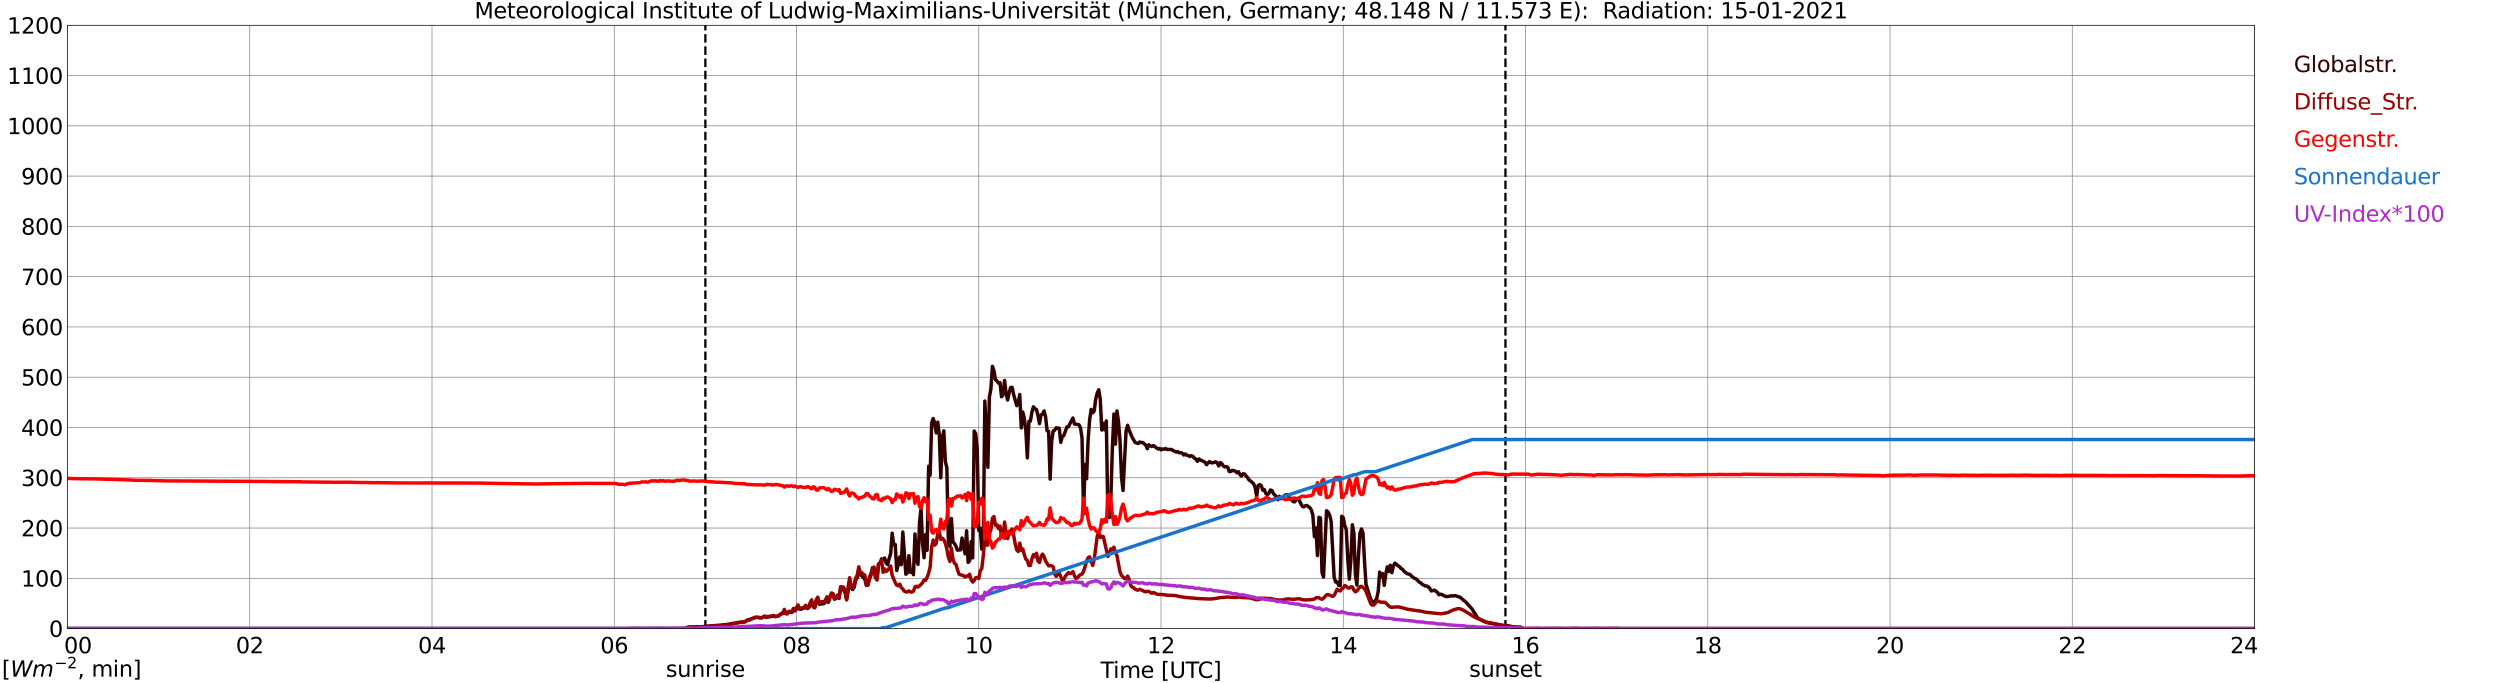 <?xml version="1.0" encoding="utf-8" standalone="no"?>
<!DOCTYPE svg PUBLIC "-//W3C//DTD SVG 1.1//EN"
  "http://www.w3.org/Graphics/SVG/1.1/DTD/svg11.dtd">
<svg xmlns:xlink="http://www.w3.org/1999/xlink" width="1085.4pt" height="296.64pt" viewBox="0 0 1085.4 296.64" xmlns="http://www.w3.org/2000/svg" version="1.1">
 <defs>
  <style type="text/css">*{stroke-linejoin: round; stroke-linecap: butt}</style>
 </defs>
 <g id="figure_1">
  <g id="patch_1">
   <path d="M 0 296.64 
L 1085.4 296.64 
L 1085.4 0 
L 0 0 
z
" style="fill: #ffffff"/>
  </g>
  <g id="axes_1">
   <g id="patch_2">
    <path d="M 29.306 272.909 
L 978.814 272.909 
L 978.814 10.976 
L 29.306 10.976 
z
" style="fill: #ffffff"/>
   </g>
   <g id="patch_3">
    <path d="M 978.814 272.909 
L 978.814 272.909 
L 978.814 10.976 
L 978.814 10.976 
z
" clip-path="url(#pfb7d68299d)" style="fill: #d3d3d3; opacity: 0.25; stroke: #d3d3d3; stroke-linejoin: miter"/>
   </g>
   <g id="matplotlib.axis_1">
    <g id="xtick_1">
     <g id="line2d_1">
      <path d="M 29.306 272.909 
L 29.306 10.976 
" clip-path="url(#pfb7d68299d)" style="fill: none; stroke: #808080; stroke-width: 0.3; stroke-linecap: square"/>
     </g>
     <g id="line2d_2"/>
     <g id="text_1">
      <!--    00 -->
      <g transform="translate(18.733 283.627) scale(0.095 -0.095)">
       <defs>
        <path id="DejaVuSans-20" transform="scale(0.016)"/>
        <path id="DejaVuSans-30" d="M 2034 4250 
Q 1547 4250 1301 3770 
Q 1056 3291 1056 2328 
Q 1056 1369 1301 889 
Q 1547 409 2034 409 
Q 2525 409 2770 889 
Q 3016 1369 3016 2328 
Q 3016 3291 2770 3770 
Q 2525 4250 2034 4250 
z
M 2034 4750 
Q 2819 4750 3233 4129 
Q 3647 3509 3647 2328 
Q 3647 1150 3233 529 
Q 2819 -91 2034 -91 
Q 1250 -91 836 529 
Q 422 1150 422 2328 
Q 422 3509 836 4129 
Q 1250 4750 2034 4750 
z
" transform="scale(0.016)"/>
       </defs>
       <use xlink:href="#DejaVuSans-20"/>
       <use xlink:href="#DejaVuSans-20" transform="translate(31.787 0)"/>
       <use xlink:href="#DejaVuSans-20" transform="translate(63.574 0)"/>
       <use xlink:href="#DejaVuSans-30" transform="translate(95.361 0)"/>
       <use xlink:href="#DejaVuSans-30" transform="translate(158.984 0)"/>
      </g>
     </g>
    </g>
    <g id="xtick_2">
     <g id="line2d_3">
      <path d="M 108.431 272.909 
L 108.431 10.976 
" clip-path="url(#pfb7d68299d)" style="fill: none; stroke: #808080; stroke-width: 0.3; stroke-linecap: square"/>
     </g>
     <g id="line2d_4"/>
     <g id="text_2">
      <!-- 02 -->
      <g transform="translate(102.387 283.627) scale(0.095 -0.095)">
       <defs>
        <path id="DejaVuSans-32" d="M 1228 531 
L 3431 531 
L 3431 0 
L 469 0 
L 469 531 
Q 828 903 1448 1529 
Q 2069 2156 2228 2338 
Q 2531 2678 2651 2914 
Q 2772 3150 2772 3378 
Q 2772 3750 2511 3984 
Q 2250 4219 1831 4219 
Q 1534 4219 1204 4116 
Q 875 4013 500 3803 
L 500 4441 
Q 881 4594 1212 4672 
Q 1544 4750 1819 4750 
Q 2544 4750 2975 4387 
Q 3406 4025 3406 3419 
Q 3406 3131 3298 2873 
Q 3191 2616 2906 2266 
Q 2828 2175 2409 1742 
Q 1991 1309 1228 531 
z
" transform="scale(0.016)"/>
       </defs>
       <use xlink:href="#DejaVuSans-30"/>
       <use xlink:href="#DejaVuSans-32" transform="translate(63.623 0)"/>
      </g>
     </g>
    </g>
    <g id="xtick_3">
     <g id="line2d_5">
      <path d="M 187.557 272.909 
L 187.557 10.976 
" clip-path="url(#pfb7d68299d)" style="fill: none; stroke: #808080; stroke-width: 0.3; stroke-linecap: square"/>
     </g>
     <g id="line2d_6"/>
     <g id="text_3">
      <!-- 04 -->
      <g transform="translate(181.513 283.627) scale(0.095 -0.095)">
       <defs>
        <path id="DejaVuSans-34" d="M 2419 4116 
L 825 1625 
L 2419 1625 
L 2419 4116 
z
M 2253 4666 
L 3047 4666 
L 3047 1625 
L 3713 1625 
L 3713 1100 
L 3047 1100 
L 3047 0 
L 2419 0 
L 2419 1100 
L 313 1100 
L 313 1709 
L 2253 4666 
z
" transform="scale(0.016)"/>
       </defs>
       <use xlink:href="#DejaVuSans-30"/>
       <use xlink:href="#DejaVuSans-34" transform="translate(63.623 0)"/>
      </g>
     </g>
    </g>
    <g id="xtick_4">
     <g id="line2d_7">
      <path d="M 266.683 272.909 
L 266.683 10.976 
" clip-path="url(#pfb7d68299d)" style="fill: none; stroke: #808080; stroke-width: 0.3; stroke-linecap: square"/>
     </g>
     <g id="line2d_8"/>
     <g id="text_4">
      <!-- 06 -->
      <g transform="translate(260.638 283.627) scale(0.095 -0.095)">
       <defs>
        <path id="DejaVuSans-36" d="M 2113 2584 
Q 1688 2584 1439 2293 
Q 1191 2003 1191 1497 
Q 1191 994 1439 701 
Q 1688 409 2113 409 
Q 2538 409 2786 701 
Q 3034 994 3034 1497 
Q 3034 2003 2786 2293 
Q 2538 2584 2113 2584 
z
M 3366 4563 
L 3366 3988 
Q 3128 4100 2886 4159 
Q 2644 4219 2406 4219 
Q 1781 4219 1451 3797 
Q 1122 3375 1075 2522 
Q 1259 2794 1537 2939 
Q 1816 3084 2150 3084 
Q 2853 3084 3261 2657 
Q 3669 2231 3669 1497 
Q 3669 778 3244 343 
Q 2819 -91 2113 -91 
Q 1303 -91 875 529 
Q 447 1150 447 2328 
Q 447 3434 972 4092 
Q 1497 4750 2381 4750 
Q 2619 4750 2861 4703 
Q 3103 4656 3366 4563 
z
" transform="scale(0.016)"/>
       </defs>
       <use xlink:href="#DejaVuSans-30"/>
       <use xlink:href="#DejaVuSans-36" transform="translate(63.623 0)"/>
      </g>
     </g>
    </g>
    <g id="xtick_5">
     <g id="line2d_9">
      <path d="M 345.808 272.909 
L 345.808 10.976 
" clip-path="url(#pfb7d68299d)" style="fill: none; stroke: #808080; stroke-width: 0.3; stroke-linecap: square"/>
     </g>
     <g id="line2d_10"/>
     <g id="text_5">
      <!-- 08 -->
      <g transform="translate(339.764 283.627) scale(0.095 -0.095)">
       <defs>
        <path id="DejaVuSans-38" d="M 2034 2216 
Q 1584 2216 1326 1975 
Q 1069 1734 1069 1313 
Q 1069 891 1326 650 
Q 1584 409 2034 409 
Q 2484 409 2743 651 
Q 3003 894 3003 1313 
Q 3003 1734 2745 1975 
Q 2488 2216 2034 2216 
z
M 1403 2484 
Q 997 2584 770 2862 
Q 544 3141 544 3541 
Q 544 4100 942 4425 
Q 1341 4750 2034 4750 
Q 2731 4750 3128 4425 
Q 3525 4100 3525 3541 
Q 3525 3141 3298 2862 
Q 3072 2584 2669 2484 
Q 3125 2378 3379 2068 
Q 3634 1759 3634 1313 
Q 3634 634 3220 271 
Q 2806 -91 2034 -91 
Q 1263 -91 848 271 
Q 434 634 434 1313 
Q 434 1759 690 2068 
Q 947 2378 1403 2484 
z
M 1172 3481 
Q 1172 3119 1398 2916 
Q 1625 2713 2034 2713 
Q 2441 2713 2670 2916 
Q 2900 3119 2900 3481 
Q 2900 3844 2670 4047 
Q 2441 4250 2034 4250 
Q 1625 4250 1398 4047 
Q 1172 3844 1172 3481 
z
" transform="scale(0.016)"/>
       </defs>
       <use xlink:href="#DejaVuSans-30"/>
       <use xlink:href="#DejaVuSans-38" transform="translate(63.623 0)"/>
      </g>
     </g>
    </g>
    <g id="xtick_6">
     <g id="line2d_11">
      <path d="M 424.934 272.909 
L 424.934 10.976 
" clip-path="url(#pfb7d68299d)" style="fill: none; stroke: #808080; stroke-width: 0.3; stroke-linecap: square"/>
     </g>
     <g id="line2d_12"/>
     <g id="text_6">
      <!-- 10 -->
      <g transform="translate(418.89 283.627) scale(0.095 -0.095)">
       <defs>
        <path id="DejaVuSans-31" d="M 794 531 
L 1825 531 
L 1825 4091 
L 703 3866 
L 703 4441 
L 1819 4666 
L 2450 4666 
L 2450 531 
L 3481 531 
L 3481 0 
L 794 0 
L 794 531 
z
" transform="scale(0.016)"/>
       </defs>
       <use xlink:href="#DejaVuSans-31"/>
       <use xlink:href="#DejaVuSans-30" transform="translate(63.623 0)"/>
      </g>
     </g>
    </g>
    <g id="xtick_7">
     <g id="line2d_13">
      <path d="M 504.06 272.909 
L 504.06 10.976 
" clip-path="url(#pfb7d68299d)" style="fill: none; stroke: #808080; stroke-width: 0.3; stroke-linecap: square"/>
     </g>
     <g id="line2d_14"/>
     <g id="text_7">
      <!-- 12 -->
      <g transform="translate(498.015 283.627) scale(0.095 -0.095)">
       <use xlink:href="#DejaVuSans-31"/>
       <use xlink:href="#DejaVuSans-32" transform="translate(63.623 0)"/>
      </g>
     </g>
    </g>
    <g id="xtick_8">
     <g id="line2d_15">
      <path d="M 583.185 272.909 
L 583.185 10.976 
" clip-path="url(#pfb7d68299d)" style="fill: none; stroke: #808080; stroke-width: 0.3; stroke-linecap: square"/>
     </g>
     <g id="line2d_16"/>
     <g id="text_8">
      <!-- 14 -->
      <g transform="translate(577.141 283.627) scale(0.095 -0.095)">
       <use xlink:href="#DejaVuSans-31"/>
       <use xlink:href="#DejaVuSans-34" transform="translate(63.623 0)"/>
      </g>
     </g>
    </g>
    <g id="xtick_9">
     <g id="line2d_17">
      <path d="M 662.311 272.909 
L 662.311 10.976 
" clip-path="url(#pfb7d68299d)" style="fill: none; stroke: #808080; stroke-width: 0.3; stroke-linecap: square"/>
     </g>
     <g id="line2d_18"/>
     <g id="text_9">
      <!-- 16 -->
      <g transform="translate(656.267 283.627) scale(0.095 -0.095)">
       <use xlink:href="#DejaVuSans-31"/>
       <use xlink:href="#DejaVuSans-36" transform="translate(63.623 0)"/>
      </g>
     </g>
    </g>
    <g id="xtick_10">
     <g id="line2d_19">
      <path d="M 741.437 272.909 
L 741.437 10.976 
" clip-path="url(#pfb7d68299d)" style="fill: none; stroke: #808080; stroke-width: 0.3; stroke-linecap: square"/>
     </g>
     <g id="line2d_20"/>
     <g id="text_10">
      <!-- 18 -->
      <g transform="translate(735.392 283.627) scale(0.095 -0.095)">
       <use xlink:href="#DejaVuSans-31"/>
       <use xlink:href="#DejaVuSans-38" transform="translate(63.623 0)"/>
      </g>
     </g>
    </g>
    <g id="xtick_11">
     <g id="line2d_21">
      <path d="M 820.562 272.909 
L 820.562 10.976 
" clip-path="url(#pfb7d68299d)" style="fill: none; stroke: #808080; stroke-width: 0.3; stroke-linecap: square"/>
     </g>
     <g id="line2d_22"/>
     <g id="text_11">
      <!-- 20 -->
      <g transform="translate(814.518 283.627) scale(0.095 -0.095)">
       <use xlink:href="#DejaVuSans-32"/>
       <use xlink:href="#DejaVuSans-30" transform="translate(63.623 0)"/>
      </g>
     </g>
    </g>
    <g id="xtick_12">
     <g id="line2d_23">
      <path d="M 899.688 272.909 
L 899.688 10.976 
" clip-path="url(#pfb7d68299d)" style="fill: none; stroke: #808080; stroke-width: 0.3; stroke-linecap: square"/>
     </g>
     <g id="line2d_24"/>
     <g id="text_12">
      <!-- 22 -->
      <g transform="translate(893.644 283.627) scale(0.095 -0.095)">
       <use xlink:href="#DejaVuSans-32"/>
       <use xlink:href="#DejaVuSans-32" transform="translate(63.623 0)"/>
      </g>
     </g>
    </g>
    <g id="xtick_13">
     <g id="line2d_25">
      <path d="M 978.814 272.909 
L 978.814 10.976 
" clip-path="url(#pfb7d68299d)" style="fill: none; stroke: #808080; stroke-width: 0.3; stroke-linecap: square"/>
     </g>
     <g id="line2d_26"/>
     <g id="text_13">
      <!-- 24    -->
      <g transform="translate(968.241 283.627) scale(0.095 -0.095)">
       <use xlink:href="#DejaVuSans-32"/>
       <use xlink:href="#DejaVuSans-34" transform="translate(63.623 0)"/>
       <use xlink:href="#DejaVuSans-20" transform="translate(127.246 0)"/>
       <use xlink:href="#DejaVuSans-20" transform="translate(159.033 0)"/>
       <use xlink:href="#DejaVuSans-20" transform="translate(190.82 0)"/>
      </g>
     </g>
    </g>
    <g id="text_14">
     <!-- Time [UTC] -->
     <g transform="translate(477.806 294.322) scale(0.095 -0.095)">
      <defs>
       <path id="DejaVuSans-54" d="M -19 4666 
L 3928 4666 
L 3928 4134 
L 2272 4134 
L 2272 0 
L 1638 0 
L 1638 4134 
L -19 4134 
L -19 4666 
z
" transform="scale(0.016)"/>
       <path id="DejaVuSans-69" d="M 603 3500 
L 1178 3500 
L 1178 0 
L 603 0 
L 603 3500 
z
M 603 4863 
L 1178 4863 
L 1178 4134 
L 603 4134 
L 603 4863 
z
" transform="scale(0.016)"/>
       <path id="DejaVuSans-6d" d="M 3328 2828 
Q 3544 3216 3844 3400 
Q 4144 3584 4550 3584 
Q 5097 3584 5394 3201 
Q 5691 2819 5691 2113 
L 5691 0 
L 5113 0 
L 5113 2094 
Q 5113 2597 4934 2840 
Q 4756 3084 4391 3084 
Q 3944 3084 3684 2787 
Q 3425 2491 3425 1978 
L 3425 0 
L 2847 0 
L 2847 2094 
Q 2847 2600 2669 2842 
Q 2491 3084 2119 3084 
Q 1678 3084 1418 2786 
Q 1159 2488 1159 1978 
L 1159 0 
L 581 0 
L 581 3500 
L 1159 3500 
L 1159 2956 
Q 1356 3278 1631 3431 
Q 1906 3584 2284 3584 
Q 2666 3584 2933 3390 
Q 3200 3197 3328 2828 
z
" transform="scale(0.016)"/>
       <path id="DejaVuSans-65" d="M 3597 1894 
L 3597 1613 
L 953 1613 
Q 991 1019 1311 708 
Q 1631 397 2203 397 
Q 2534 397 2845 478 
Q 3156 559 3463 722 
L 3463 178 
Q 3153 47 2828 -22 
Q 2503 -91 2169 -91 
Q 1331 -91 842 396 
Q 353 884 353 1716 
Q 353 2575 817 3079 
Q 1281 3584 2069 3584 
Q 2775 3584 3186 3129 
Q 3597 2675 3597 1894 
z
M 3022 2063 
Q 3016 2534 2758 2815 
Q 2500 3097 2075 3097 
Q 1594 3097 1305 2825 
Q 1016 2553 972 2059 
L 3022 2063 
z
" transform="scale(0.016)"/>
       <path id="DejaVuSans-5b" d="M 550 4863 
L 1875 4863 
L 1875 4416 
L 1125 4416 
L 1125 -397 
L 1875 -397 
L 1875 -844 
L 550 -844 
L 550 4863 
z
" transform="scale(0.016)"/>
       <path id="DejaVuSans-55" d="M 556 4666 
L 1191 4666 
L 1191 1831 
Q 1191 1081 1462 751 
Q 1734 422 2344 422 
Q 2950 422 3222 751 
Q 3494 1081 3494 1831 
L 3494 4666 
L 4128 4666 
L 4128 1753 
Q 4128 841 3676 375 
Q 3225 -91 2344 -91 
Q 1459 -91 1007 375 
Q 556 841 556 1753 
L 556 4666 
z
" transform="scale(0.016)"/>
       <path id="DejaVuSans-43" d="M 4122 4306 
L 4122 3641 
Q 3803 3938 3442 4084 
Q 3081 4231 2675 4231 
Q 1875 4231 1450 3742 
Q 1025 3253 1025 2328 
Q 1025 1406 1450 917 
Q 1875 428 2675 428 
Q 3081 428 3442 575 
Q 3803 722 4122 1019 
L 4122 359 
Q 3791 134 3420 21 
Q 3050 -91 2638 -91 
Q 1578 -91 968 557 
Q 359 1206 359 2328 
Q 359 3453 968 4101 
Q 1578 4750 2638 4750 
Q 3056 4750 3426 4639 
Q 3797 4528 4122 4306 
z
" transform="scale(0.016)"/>
       <path id="DejaVuSans-5d" d="M 1947 4863 
L 1947 -844 
L 622 -844 
L 622 -397 
L 1369 -397 
L 1369 4416 
L 622 4416 
L 622 4863 
L 1947 4863 
z
" transform="scale(0.016)"/>
      </defs>
      <use xlink:href="#DejaVuSans-54"/>
      <use xlink:href="#DejaVuSans-69" transform="translate(57.959 0)"/>
      <use xlink:href="#DejaVuSans-6d" transform="translate(85.742 0)"/>
      <use xlink:href="#DejaVuSans-65" transform="translate(183.154 0)"/>
      <use xlink:href="#DejaVuSans-20" transform="translate(244.678 0)"/>
      <use xlink:href="#DejaVuSans-5b" transform="translate(276.465 0)"/>
      <use xlink:href="#DejaVuSans-55" transform="translate(315.479 0)"/>
      <use xlink:href="#DejaVuSans-54" transform="translate(388.672 0)"/>
      <use xlink:href="#DejaVuSans-43" transform="translate(443.881 0)"/>
      <use xlink:href="#DejaVuSans-5d" transform="translate(513.705 0)"/>
     </g>
    </g>
   </g>
   <g id="matplotlib.axis_2">
    <g id="ytick_1">
     <g id="line2d_27">
      <path d="M 29.306 272.909 
L 978.814 272.909 
" clip-path="url(#pfb7d68299d)" style="fill: none; stroke: #808080; stroke-width: 0.3; stroke-linecap: square"/>
     </g>
     <g id="line2d_28"/>
     <g id="text_15">
      <!-- 0 -->
      <g transform="translate(21.261 276.518) scale(0.095 -0.095)">
       <use xlink:href="#DejaVuSans-30"/>
      </g>
     </g>
    </g>
    <g id="ytick_2">
     <g id="line2d_29">
      <path d="M 29.306 251.081 
L 978.814 251.081 
" clip-path="url(#pfb7d68299d)" style="fill: none; stroke: #808080; stroke-width: 0.3; stroke-linecap: square"/>
     </g>
     <g id="line2d_30"/>
     <g id="text_16">
      <!-- 100 -->
      <g transform="translate(9.173 254.69) scale(0.095 -0.095)">
       <use xlink:href="#DejaVuSans-31"/>
       <use xlink:href="#DejaVuSans-30" transform="translate(63.623 0)"/>
       <use xlink:href="#DejaVuSans-30" transform="translate(127.246 0)"/>
      </g>
     </g>
    </g>
    <g id="ytick_3">
     <g id="line2d_31">
      <path d="M 29.306 229.253 
L 978.814 229.253 
" clip-path="url(#pfb7d68299d)" style="fill: none; stroke: #808080; stroke-width: 0.3; stroke-linecap: square"/>
     </g>
     <g id="line2d_32"/>
     <g id="text_17">
      <!-- 200 -->
      <g transform="translate(9.173 232.863) scale(0.095 -0.095)">
       <use xlink:href="#DejaVuSans-32"/>
       <use xlink:href="#DejaVuSans-30" transform="translate(63.623 0)"/>
       <use xlink:href="#DejaVuSans-30" transform="translate(127.246 0)"/>
      </g>
     </g>
    </g>
    <g id="ytick_4">
     <g id="line2d_33">
      <path d="M 29.306 207.426 
L 978.814 207.426 
" clip-path="url(#pfb7d68299d)" style="fill: none; stroke: #808080; stroke-width: 0.3; stroke-linecap: square"/>
     </g>
     <g id="line2d_34"/>
     <g id="text_18">
      <!-- 300 -->
      <g transform="translate(9.173 211.035) scale(0.095 -0.095)">
       <defs>
        <path id="DejaVuSans-33" d="M 2597 2516 
Q 3050 2419 3304 2112 
Q 3559 1806 3559 1356 
Q 3559 666 3084 287 
Q 2609 -91 1734 -91 
Q 1441 -91 1130 -33 
Q 819 25 488 141 
L 488 750 
Q 750 597 1062 519 
Q 1375 441 1716 441 
Q 2309 441 2620 675 
Q 2931 909 2931 1356 
Q 2931 1769 2642 2001 
Q 2353 2234 1838 2234 
L 1294 2234 
L 1294 2753 
L 1863 2753 
Q 2328 2753 2575 2939 
Q 2822 3125 2822 3475 
Q 2822 3834 2567 4026 
Q 2313 4219 1838 4219 
Q 1578 4219 1281 4162 
Q 984 4106 628 3988 
L 628 4550 
Q 988 4650 1302 4700 
Q 1616 4750 1894 4750 
Q 2613 4750 3031 4423 
Q 3450 4097 3450 3541 
Q 3450 3153 3228 2886 
Q 3006 2619 2597 2516 
z
" transform="scale(0.016)"/>
       </defs>
       <use xlink:href="#DejaVuSans-33"/>
       <use xlink:href="#DejaVuSans-30" transform="translate(63.623 0)"/>
       <use xlink:href="#DejaVuSans-30" transform="translate(127.246 0)"/>
      </g>
     </g>
    </g>
    <g id="ytick_5">
     <g id="line2d_35">
      <path d="M 29.306 185.598 
L 978.814 185.598 
" clip-path="url(#pfb7d68299d)" style="fill: none; stroke: #808080; stroke-width: 0.3; stroke-linecap: square"/>
     </g>
     <g id="line2d_36"/>
     <g id="text_19">
      <!-- 400 -->
      <g transform="translate(9.173 189.207) scale(0.095 -0.095)">
       <use xlink:href="#DejaVuSans-34"/>
       <use xlink:href="#DejaVuSans-30" transform="translate(63.623 0)"/>
       <use xlink:href="#DejaVuSans-30" transform="translate(127.246 0)"/>
      </g>
     </g>
    </g>
    <g id="ytick_6">
     <g id="line2d_37">
      <path d="M 29.306 163.77 
L 978.814 163.77 
" clip-path="url(#pfb7d68299d)" style="fill: none; stroke: #808080; stroke-width: 0.3; stroke-linecap: square"/>
     </g>
     <g id="line2d_38"/>
     <g id="text_20">
      <!-- 500 -->
      <g transform="translate(9.173 167.379) scale(0.095 -0.095)">
       <defs>
        <path id="DejaVuSans-35" d="M 691 4666 
L 3169 4666 
L 3169 4134 
L 1269 4134 
L 1269 2991 
Q 1406 3038 1543 3061 
Q 1681 3084 1819 3084 
Q 2600 3084 3056 2656 
Q 3513 2228 3513 1497 
Q 3513 744 3044 326 
Q 2575 -91 1722 -91 
Q 1428 -91 1123 -41 
Q 819 9 494 109 
L 494 744 
Q 775 591 1075 516 
Q 1375 441 1709 441 
Q 2250 441 2565 725 
Q 2881 1009 2881 1497 
Q 2881 1984 2565 2268 
Q 2250 2553 1709 2553 
Q 1456 2553 1204 2497 
Q 953 2441 691 2322 
L 691 4666 
z
" transform="scale(0.016)"/>
       </defs>
       <use xlink:href="#DejaVuSans-35"/>
       <use xlink:href="#DejaVuSans-30" transform="translate(63.623 0)"/>
       <use xlink:href="#DejaVuSans-30" transform="translate(127.246 0)"/>
      </g>
     </g>
    </g>
    <g id="ytick_7">
     <g id="line2d_39">
      <path d="M 29.306 141.942 
L 978.814 141.942 
" clip-path="url(#pfb7d68299d)" style="fill: none; stroke: #808080; stroke-width: 0.3; stroke-linecap: square"/>
     </g>
     <g id="line2d_40"/>
     <g id="text_21">
      <!-- 600 -->
      <g transform="translate(9.173 145.551) scale(0.095 -0.095)">
       <use xlink:href="#DejaVuSans-36"/>
       <use xlink:href="#DejaVuSans-30" transform="translate(63.623 0)"/>
       <use xlink:href="#DejaVuSans-30" transform="translate(127.246 0)"/>
      </g>
     </g>
    </g>
    <g id="ytick_8">
     <g id="line2d_41">
      <path d="M 29.306 120.114 
L 978.814 120.114 
" clip-path="url(#pfb7d68299d)" style="fill: none; stroke: #808080; stroke-width: 0.3; stroke-linecap: square"/>
     </g>
     <g id="line2d_42"/>
     <g id="text_22">
      <!-- 700 -->
      <g transform="translate(9.173 123.724) scale(0.095 -0.095)">
       <defs>
        <path id="DejaVuSans-37" d="M 525 4666 
L 3525 4666 
L 3525 4397 
L 1831 0 
L 1172 0 
L 2766 4134 
L 525 4134 
L 525 4666 
z
" transform="scale(0.016)"/>
       </defs>
       <use xlink:href="#DejaVuSans-37"/>
       <use xlink:href="#DejaVuSans-30" transform="translate(63.623 0)"/>
       <use xlink:href="#DejaVuSans-30" transform="translate(127.246 0)"/>
      </g>
     </g>
    </g>
    <g id="ytick_9">
     <g id="line2d_43">
      <path d="M 29.306 98.287 
L 978.814 98.287 
" clip-path="url(#pfb7d68299d)" style="fill: none; stroke: #808080; stroke-width: 0.3; stroke-linecap: square"/>
     </g>
     <g id="line2d_44"/>
     <g id="text_23">
      <!-- 800 -->
      <g transform="translate(9.173 101.896) scale(0.095 -0.095)">
       <use xlink:href="#DejaVuSans-38"/>
       <use xlink:href="#DejaVuSans-30" transform="translate(63.623 0)"/>
       <use xlink:href="#DejaVuSans-30" transform="translate(127.246 0)"/>
      </g>
     </g>
    </g>
    <g id="ytick_10">
     <g id="line2d_45">
      <path d="M 29.306 76.459 
L 978.814 76.459 
" clip-path="url(#pfb7d68299d)" style="fill: none; stroke: #808080; stroke-width: 0.3; stroke-linecap: square"/>
     </g>
     <g id="line2d_46"/>
     <g id="text_24">
      <!-- 900 -->
      <g transform="translate(9.173 80.068) scale(0.095 -0.095)">
       <defs>
        <path id="DejaVuSans-39" d="M 703 97 
L 703 672 
Q 941 559 1184 500 
Q 1428 441 1663 441 
Q 2288 441 2617 861 
Q 2947 1281 2994 2138 
Q 2813 1869 2534 1725 
Q 2256 1581 1919 1581 
Q 1219 1581 811 2004 
Q 403 2428 403 3163 
Q 403 3881 828 4315 
Q 1253 4750 1959 4750 
Q 2769 4750 3195 4129 
Q 3622 3509 3622 2328 
Q 3622 1225 3098 567 
Q 2575 -91 1691 -91 
Q 1453 -91 1209 -44 
Q 966 3 703 97 
z
M 1959 2075 
Q 2384 2075 2632 2365 
Q 2881 2656 2881 3163 
Q 2881 3666 2632 3958 
Q 2384 4250 1959 4250 
Q 1534 4250 1286 3958 
Q 1038 3666 1038 3163 
Q 1038 2656 1286 2365 
Q 1534 2075 1959 2075 
z
" transform="scale(0.016)"/>
       </defs>
       <use xlink:href="#DejaVuSans-39"/>
       <use xlink:href="#DejaVuSans-30" transform="translate(63.623 0)"/>
       <use xlink:href="#DejaVuSans-30" transform="translate(127.246 0)"/>
      </g>
     </g>
    </g>
    <g id="ytick_11">
     <g id="line2d_47">
      <path d="M 29.306 54.631 
L 978.814 54.631 
" clip-path="url(#pfb7d68299d)" style="fill: none; stroke: #808080; stroke-width: 0.3; stroke-linecap: square"/>
     </g>
     <g id="line2d_48"/>
     <g id="text_25">
      <!-- 1000 -->
      <g transform="translate(3.128 58.24) scale(0.095 -0.095)">
       <use xlink:href="#DejaVuSans-31"/>
       <use xlink:href="#DejaVuSans-30" transform="translate(63.623 0)"/>
       <use xlink:href="#DejaVuSans-30" transform="translate(127.246 0)"/>
       <use xlink:href="#DejaVuSans-30" transform="translate(190.869 0)"/>
      </g>
     </g>
    </g>
    <g id="ytick_12">
     <g id="line2d_49">
      <path d="M 29.306 32.803 
L 978.814 32.803 
" clip-path="url(#pfb7d68299d)" style="fill: none; stroke: #808080; stroke-width: 0.3; stroke-linecap: square"/>
     </g>
     <g id="line2d_50"/>
     <g id="text_26">
      <!-- 1100 -->
      <g transform="translate(3.128 36.413) scale(0.095 -0.095)">
       <use xlink:href="#DejaVuSans-31"/>
       <use xlink:href="#DejaVuSans-31" transform="translate(63.623 0)"/>
       <use xlink:href="#DejaVuSans-30" transform="translate(127.246 0)"/>
       <use xlink:href="#DejaVuSans-30" transform="translate(190.869 0)"/>
      </g>
     </g>
    </g>
    <g id="ytick_13">
     <g id="line2d_51">
      <path d="M 29.306 10.976 
L 978.814 10.976 
" clip-path="url(#pfb7d68299d)" style="fill: none; stroke: #808080; stroke-width: 0.3; stroke-linecap: square"/>
     </g>
     <g id="line2d_52"/>
     <g id="text_27">
      <!-- 1200 -->
      <g transform="translate(3.128 14.585) scale(0.095 -0.095)">
       <use xlink:href="#DejaVuSans-31"/>
       <use xlink:href="#DejaVuSans-32" transform="translate(63.623 0)"/>
       <use xlink:href="#DejaVuSans-30" transform="translate(127.246 0)"/>
       <use xlink:href="#DejaVuSans-30" transform="translate(190.869 0)"/>
      </g>
     </g>
    </g>
   </g>
   <g id="line2d_53">
    <path d="M 306.246 272.909 
L 306.246 10.976 
" clip-path="url(#pfb7d68299d)" style="fill: none; stroke-dasharray: 3.7,1.6; stroke-dashoffset: 0; stroke: #000000"/>
   </g>
   <g id="line2d_54">
    <path d="M 653.607 272.909 
L 653.607 10.976 
" clip-path="url(#pfb7d68299d)" style="fill: none; stroke-dasharray: 3.7,1.6; stroke-dashoffset: 0; stroke: #000000"/>
   </g>
   <g id="line2d_55">
    <path d="M 29.306 272.909 
L 297.674 272.909 
L 298.333 272.394 
L 299.652 272.208 
L 301.63 272.208 
L 302.949 272.055 
L 303.608 272.175 
L 306.905 271.905 
L 312.18 271.466 
L 315.477 271.128 
L 316.796 270.975 
L 317.455 270.757 
L 318.114 270.739 
L 320.093 270.335 
L 321.411 270.132 
L 322.73 269.997 
L 323.39 269.894 
L 324.708 269.085 
L 325.368 269.069 
L 326.027 268.731 
L 328.005 268.039 
L 329.324 268.089 
L 329.983 268.242 
L 330.643 268.207 
L 331.961 267.583 
L 332.621 268.039 
L 333.28 267.801 
L 333.94 267.819 
L 335.918 267.415 
L 336.577 267.718 
L 337.896 267.447 
L 339.215 266.57 
L 339.874 266.317 
L 340.533 265.084 
L 341.193 266.35 
L 341.852 266.485 
L 342.512 265.693 
L 343.83 265.843 
L 344.49 264.848 
L 345.149 265.219 
L 345.808 264.494 
L 346.468 263.296 
L 347.127 264.427 
L 347.787 264.544 
L 348.446 264.138 
L 349.105 264.038 
L 349.765 263.429 
L 350.424 264.173 
L 351.083 263.92 
L 351.743 262.586 
L 352.402 261.759 
L 353.062 263.481 
L 353.721 263.868 
L 354.38 260.897 
L 355.04 260.105 
L 355.699 262.349 
L 357.677 262.08 
L 358.337 261.456 
L 358.996 259.919 
L 359.655 261.506 
L 360.315 259.563 
L 360.974 258.062 
L 361.634 258.535 
L 362.293 260.155 
L 362.952 259.817 
L 363.612 259.227 
L 364.271 259.734 
L 364.93 255.815 
L 366.249 256.104 
L 366.909 257.319 
L 367.568 260.308 
L 368.887 252.491 
L 369.546 255.309 
L 370.206 255.951 
L 370.865 254.921 
L 371.524 251.782 
L 372.184 250.887 
L 372.843 248.237 
L 373.502 249.485 
L 374.162 250.009 
L 375.481 251.511 
L 376.14 254.095 
L 376.799 254.028 
L 377.459 251.494 
L 378.118 249.688 
L 378.777 246.482 
L 379.437 246.414 
L 380.096 250.465 
L 380.756 251.275 
L 381.415 245.113 
L 382.074 244.489 
L 382.734 242.649 
L 383.393 243.12 
L 384.053 242.278 
L 384.712 244.472 
L 385.371 245.113 
L 386.031 242.496 
L 386.69 240.37 
L 387.349 231.491 
L 388.009 236.47 
L 388.668 236.387 
L 389.328 247.696 
L 389.987 245.046 
L 390.646 241.772 
L 391.306 245.181 
L 391.965 231 
L 393.284 249.317 
L 393.943 248.641 
L 394.603 241.248 
L 395.262 248.473 
L 395.921 247.899 
L 396.581 249.503 
L 397.24 231.827 
L 397.899 243.105 
L 398.559 245.013 
L 399.218 226.713 
L 399.878 220.839 
L 400.537 236.133 
L 401.196 242.143 
L 401.856 232.03 
L 402.515 238.919 
L 403.175 202.438 
L 403.834 206.336 
L 404.493 183.699 
L 405.153 181.706 
L 405.812 183.681 
L 406.471 187.953 
L 407.131 183.293 
L 407.79 188.527 
L 408.45 207.417 
L 409.109 189.961 
L 409.768 187.075 
L 410.428 200.462 
L 411.087 203.062 
L 411.746 235.913 
L 412.406 237.314 
L 413.065 225.126 
L 413.725 235.339 
L 414.384 235.948 
L 415.043 237.094 
L 415.703 238.866 
L 417.022 238.698 
L 417.681 233.566 
L 418.34 237.347 
L 419 240.453 
L 419.659 230.428 
L 420.318 244.168 
L 420.978 243.441 
L 421.637 235.136 
L 422.297 242.21 
L 422.956 187.143 
L 423.615 188.291 
L 424.275 195.263 
L 424.934 230.225 
L 425.593 229.347 
L 426.253 238.427 
L 426.912 235.136 
L 427.572 174.127 
L 428.231 186.89 
L 428.89 202.892 
L 429.55 172.438 
L 430.209 168.893 
L 430.869 159.051 
L 431.528 160.959 
L 432.187 164.842 
L 432.847 165.383 
L 433.506 166.343 
L 434.165 166.158 
L 434.825 172.252 
L 435.484 171.325 
L 436.144 165.18 
L 436.803 170.836 
L 437.462 173.671 
L 438.122 170.53 
L 438.781 168.218 
L 439.44 168.201 
L 440.1 171.375 
L 441.419 176.118 
L 442.078 174.717 
L 442.737 171.274 
L 443.397 185.757 
L 444.056 178.888 
L 444.716 181.723 
L 445.375 186.838 
L 446.034 198.79 
L 446.694 182.904 
L 447.353 182.839 
L 448.012 178.971 
L 448.672 176.624 
L 449.331 177.469 
L 449.991 177.79 
L 450.65 180.44 
L 451.309 183.902 
L 451.969 180.104 
L 452.628 179.851 
L 453.287 178.414 
L 453.947 180.931 
L 454.606 187.041 
L 455.266 187.261 
L 455.925 208.026 
L 456.584 191.651 
L 457.244 187.108 
L 457.903 186.805 
L 458.563 185.707 
L 459.222 185.91 
L 459.881 185.91 
L 460.541 192.054 
L 461.2 189.59 
L 461.859 189.134 
L 463.178 185.403 
L 463.838 185.318 
L 465.156 182.703 
L 465.816 181.488 
L 466.475 184.052 
L 468.453 184.408 
L 469.113 185.757 
L 469.772 190.164 
L 470.431 223.185 
L 471.091 201.611 
L 471.75 207.838 
L 472.409 191.109 
L 473.069 182.28 
L 473.728 177.773 
L 474.388 179.209 
L 475.047 178.517 
L 475.706 173.283 
L 476.366 170.633 
L 477.025 169.231 
L 477.685 173.317 
L 478.344 186.704 
L 479.003 183.799 
L 479.663 186.67 
L 480.322 182.754 
L 480.981 223.742 
L 481.641 224.669 
L 482.3 215.943 
L 482.96 194.333 
L 483.619 179.748 
L 484.278 192.831 
L 484.938 178.397 
L 485.597 182.957 
L 486.256 191.144 
L 486.916 207.214 
L 487.575 212.954 
L 488.894 187.143 
L 489.553 184.644 
L 490.213 186.704 
L 491.532 189.893 
L 492.85 192.122 
L 494.169 192.561 
L 494.828 191.851 
L 495.488 192.172 
L 496.147 192.122 
L 497.466 193.288 
L 498.125 194.807 
L 498.785 193.117 
L 499.444 193.591 
L 500.103 193.844 
L 500.763 193.438 
L 502.741 194.925 
L 503.4 194.689 
L 504.06 195.313 
L 504.719 194.892 
L 505.379 195.078 
L 506.038 194.722 
L 506.697 195.145 
L 508.675 195.128 
L 509.335 195.684 
L 509.994 195.887 
L 510.654 196.291 
L 511.313 196.073 
L 511.972 196.579 
L 512.632 196.512 
L 513.291 196.765 
L 513.95 197.542 
L 514.61 197.086 
L 515.269 197.642 
L 515.929 197.795 
L 516.588 198.184 
L 517.247 197.845 
L 517.907 198.149 
L 518.566 198.893 
L 519.226 199.332 
L 519.885 200.292 
L 520.544 199.264 
L 521.204 199.786 
L 521.863 199.939 
L 522.522 200.36 
L 523.182 200.648 
L 523.841 201.779 
L 524.501 200.969 
L 525.16 200.377 
L 525.819 200.919 
L 526.479 200.951 
L 527.797 200.53 
L 528.457 200.934 
L 529.116 202.303 
L 529.776 200.851 
L 530.435 201.24 
L 531.094 202.303 
L 531.754 202.691 
L 532.413 202.573 
L 533.073 202.944 
L 533.732 204.732 
L 534.391 204.699 
L 535.051 204.193 
L 536.369 204.564 
L 537.029 205.273 
L 537.688 204.784 
L 538.348 206.083 
L 539.007 206.692 
L 539.666 205.679 
L 540.326 205.797 
L 540.985 206.657 
L 541.644 207.281 
L 542.304 208.43 
L 542.963 208.818 
L 544.282 210.034 
L 544.941 211.688 
L 545.601 215.436 
L 546.26 210.776 
L 546.919 210.422 
L 547.579 210.826 
L 548.238 212.802 
L 548.898 212.516 
L 549.557 214.238 
L 550.216 214.727 
L 550.876 214.253 
L 551.535 212.734 
L 552.195 212.954 
L 552.854 214.288 
L 554.173 215.639 
L 554.832 216.973 
L 555.491 215.487 
L 556.151 216.532 
L 556.81 216.128 
L 557.47 215.351 
L 558.129 214.895 
L 558.788 214.76 
L 560.107 216.55 
L 560.766 217.056 
L 561.426 217.765 
L 562.085 217.883 
L 562.745 216.803 
L 563.404 216.82 
L 564.063 217.276 
L 565.382 219.791 
L 566.042 220.062 
L 566.701 219.605 
L 567.36 219.453 
L 568.679 220.415 
L 569.338 221.413 
L 569.998 223.724 
L 570.657 232.992 
L 571.317 229.194 
L 571.976 241.197 
L 572.635 224.602 
L 573.295 224.89 
L 573.954 248.49 
L 574.613 250.548 
L 575.932 221.749 
L 576.592 222.273 
L 577.251 223.589 
L 577.91 226.206 
L 579.229 250.601 
L 579.889 252.694 
L 580.548 252.609 
L 581.207 254.111 
L 581.867 254.296 
L 582.526 224.146 
L 583.185 224.72 
L 583.845 228.199 
L 584.504 229.954 
L 585.164 242.952 
L 585.823 251.443 
L 586.482 243.188 
L 587.142 227.843 
L 587.801 231.338 
L 588.46 249.588 
L 589.12 254.01 
L 589.779 241.416 
L 590.439 231.541 
L 591.098 229.666 
L 591.757 231.373 
L 592.417 243.695 
L 593.076 253.79 
L 595.054 260.037 
L 595.714 261.303 
L 596.373 261.489 
L 597.032 260.847 
L 597.692 259.884 
L 598.351 256.881 
L 599.011 248.372 
L 599.67 250.448 
L 600.329 249.064 
L 600.989 254.128 
L 601.648 249.267 
L 602.307 246.109 
L 602.967 248.102 
L 603.626 245.401 
L 604.286 248.641 
L 604.945 245.705 
L 605.604 244.472 
L 606.264 244.961 
L 606.923 245.637 
L 607.582 245.958 
L 608.242 246.836 
L 608.901 247.121 
L 609.561 248.034 
L 610.879 249.047 
L 612.198 249.4 
L 612.858 250.162 
L 614.176 251.14 
L 614.836 251.326 
L 616.154 252.709 
L 616.814 253.048 
L 617.473 253.672 
L 618.792 254.414 
L 619.451 254.414 
L 620.111 254.82 
L 620.77 255.479 
L 621.429 256.575 
L 622.748 256.239 
L 624.067 257.167 
L 624.726 258.197 
L 625.386 257.976 
L 626.045 258.094 
L 626.705 258.55 
L 628.023 259.042 
L 629.342 258.854 
L 630.001 258.636 
L 630.661 258.788 
L 631.32 258.618 
L 631.98 258.653 
L 633.958 259.31 
L 636.595 261.589 
L 639.233 264.562 
L 639.892 265.76 
L 640.552 266.603 
L 641.211 267.751 
L 641.87 268.545 
L 645.167 270.2 
L 646.486 270.486 
L 647.805 270.689 
L 651.102 271.263 
L 653.08 271.634 
L 654.399 271.617 
L 657.036 272.208 
L 658.355 272.276 
L 660.333 272.326 
L 660.992 272.909 
L 978.154 272.909 
L 978.154 272.909 
" clip-path="url(#pfb7d68299d)" style="fill: none; stroke: #330000; stroke-width: 1.5; stroke-linecap: square"/>
   </g>
   <g id="line2d_56">
    <path d="M 29.306 272.909 
L 297.674 272.909 
L 298.333 272.396 
L 302.949 272.186 
L 305.586 272.103 
L 310.202 271.726 
L 310.861 271.599 
L 311.521 271.726 
L 312.18 271.641 
L 312.839 271.682 
L 316.796 271.095 
L 321.411 270.213 
L 322.071 270.298 
L 322.73 270.089 
L 323.39 270.004 
L 324.708 269.165 
L 325.368 269.207 
L 326.027 268.703 
L 326.686 268.576 
L 328.005 267.989 
L 329.324 268.03 
L 329.983 268.198 
L 330.643 268.24 
L 331.302 267.947 
L 331.961 267.485 
L 332.621 267.906 
L 333.28 267.611 
L 333.94 267.611 
L 335.918 267.192 
L 336.577 267.653 
L 337.896 267.485 
L 339.215 266.31 
L 339.874 266.142 
L 340.533 264.547 
L 341.193 266.437 
L 341.852 266.393 
L 342.512 265.387 
L 343.171 265.555 
L 343.83 265.47 
L 344.49 264.127 
L 345.149 264.924 
L 346.468 262.617 
L 347.127 264.254 
L 347.787 264.001 
L 348.446 263.918 
L 349.105 263.665 
L 349.765 262.827 
L 350.424 263.918 
L 351.083 263.497 
L 351.743 261.692 
L 352.402 260.434 
L 353.062 263.119 
L 353.721 263.75 
L 354.38 260.349 
L 355.04 259.258 
L 355.699 261.609 
L 357.018 261.189 
L 357.677 261.314 
L 358.337 260.559 
L 358.996 259.131 
L 359.655 261.104 
L 360.315 258.963 
L 360.974 257.453 
L 361.634 257.662 
L 362.293 260.013 
L 362.952 259.048 
L 363.612 258.334 
L 364.271 259.72 
L 364.93 254.724 
L 365.59 254.766 
L 366.249 254.934 
L 366.909 256.571 
L 367.568 260.434 
L 368.227 254.851 
L 368.887 250.821 
L 369.546 254.724 
L 370.206 255.06 
L 370.865 253.759 
L 371.524 250.946 
L 372.184 249.686 
L 372.843 246.078 
L 373.502 248.47 
L 374.162 248.639 
L 374.821 249.352 
L 375.481 249.686 
L 376.14 254.052 
L 376.799 253.969 
L 377.459 250.4 
L 378.118 249.352 
L 378.777 247.421 
L 379.437 246.203 
L 380.096 250.821 
L 380.756 251.869 
L 381.415 244.819 
L 382.074 244.356 
L 382.734 243.433 
L 383.393 248.47 
L 384.053 247.001 
L 384.712 248.134 
L 385.371 247.63 
L 386.69 245.742 
L 387.349 249.813 
L 388.668 252.96 
L 389.328 254.052 
L 389.987 254.305 
L 390.646 253.591 
L 391.306 255.143 
L 391.965 255.689 
L 392.624 256.697 
L 393.284 256.992 
L 393.943 256.992 
L 394.603 256.571 
L 395.262 257.033 
L 395.921 257.075 
L 396.581 256.656 
L 397.24 254.809 
L 397.899 254.515 
L 398.559 254.892 
L 399.878 253.759 
L 400.537 252.96 
L 401.196 251.828 
L 401.856 251.913 
L 402.515 250.653 
L 403.175 248.848 
L 403.834 246.161 
L 404.493 237.43 
L 405.153 234.45 
L 405.812 236.675 
L 406.471 235.878 
L 407.131 231.722 
L 407.79 230.967 
L 408.45 234.241 
L 409.109 233.695 
L 409.768 234.365 
L 410.428 235.878 
L 411.087 238.353 
L 411.746 241.922 
L 412.406 243.769 
L 413.065 238.017 
L 413.725 242.76 
L 414.384 244.565 
L 415.043 244.987 
L 415.703 247.338 
L 416.362 249.267 
L 417.022 249.603 
L 417.681 249.686 
L 418.34 249.981 
L 419 250.485 
L 419.659 250.066 
L 420.318 250.149 
L 420.978 249.309 
L 421.637 251.745 
L 422.297 252.709 
L 422.956 252.037 
L 423.615 250.821 
L 424.275 250.695 
L 424.934 251.157 
L 425.593 247.757 
L 426.253 246.833 
L 426.912 241.167 
L 427.572 233.15 
L 428.231 236.716 
L 428.89 236.59 
L 429.55 231.846 
L 430.209 229.917 
L 430.869 225.006 
L 431.528 224.25 
L 432.187 228.027 
L 432.847 227.858 
L 433.506 229.496 
L 434.165 228.404 
L 434.825 233.315 
L 435.484 232.981 
L 436.144 226.643 
L 436.803 232.268 
L 437.462 233.82 
L 438.122 230.631 
L 438.781 230.714 
L 439.44 229.664 
L 440.1 232.392 
L 440.759 236.17 
L 441.419 238.772 
L 442.078 239.445 
L 442.737 235.793 
L 443.397 238.94 
L 444.056 238.353 
L 444.716 240.831 
L 445.375 242.76 
L 446.034 243.306 
L 446.694 245.532 
L 447.353 245.447 
L 448.012 242.636 
L 448.672 240.789 
L 449.331 241.713 
L 449.991 240.2 
L 450.65 243.518 
L 451.309 244.229 
L 451.969 241.586 
L 452.628 240.578 
L 453.287 241.627 
L 453.947 243.518 
L 455.266 245.657 
L 456.584 245.615 
L 457.244 246.078 
L 457.903 249.226 
L 458.563 250.232 
L 459.222 249.309 
L 459.881 248.721 
L 461.2 251.954 
L 461.859 251.659 
L 462.519 250.19 
L 463.838 248.639 
L 464.497 249.016 
L 465.156 248.807 
L 465.816 248.176 
L 466.475 249.981 
L 467.134 251.199 
L 467.794 250.821 
L 468.453 250.022 
L 469.113 249.435 
L 469.772 249.267 
L 470.431 248.134 
L 471.75 243.727 
L 472.409 242.132 
L 473.069 241.754 
L 474.388 245.489 
L 475.047 242.928 
L 476.366 232.813 
L 477.025 231.091 
L 477.685 233.359 
L 478.344 232.813 
L 479.003 232.938 
L 480.981 241.586 
L 481.641 240.327 
L 482.3 238.312 
L 482.96 238.689 
L 483.619 237.557 
L 484.278 239.822 
L 484.938 241.208 
L 486.256 248.302 
L 486.916 249.813 
L 488.235 251.199 
L 488.894 251.031 
L 489.553 250.108 
L 490.213 251.535 
L 490.872 254.01 
L 491.532 254.892 
L 492.191 255.187 
L 492.85 255.815 
L 493.51 256.11 
L 494.169 256.235 
L 494.828 255.857 
L 495.488 256.11 
L 496.807 256.78 
L 497.466 256.948 
L 498.125 256.697 
L 498.785 256.824 
L 500.103 257.579 
L 500.763 257.243 
L 502.082 257.872 
L 502.741 258.04 
L 506.038 258.251 
L 506.697 258.461 
L 508.016 258.461 
L 509.994 258.544 
L 510.654 258.629 
L 511.972 258.963 
L 514.61 259.384 
L 518.566 259.72 
L 520.544 259.889 
L 524.501 260.054 
L 526.479 260.013 
L 529.116 259.594 
L 529.776 259.426 
L 531.754 259.343 
L 532.413 259.216 
L 533.732 259.258 
L 534.391 259.343 
L 535.051 259.299 
L 536.369 259.384 
L 538.348 259.216 
L 539.007 259.384 
L 542.963 259.635 
L 544.282 260.054 
L 544.941 260.308 
L 545.601 260.434 
L 548.238 259.803 
L 548.898 259.72 
L 550.216 259.803 
L 551.535 259.845 
L 552.854 260.14 
L 554.173 260.391 
L 554.832 260.517 
L 556.81 260.476 
L 558.788 260.054 
L 559.448 260.013 
L 561.426 260.223 
L 564.063 259.93 
L 565.382 260.349 
L 566.701 260.476 
L 568.679 260.391 
L 569.998 260.223 
L 570.657 260.098 
L 571.317 259.552 
L 571.976 259.467 
L 572.635 259.509 
L 573.295 259.93 
L 573.954 260.181 
L 574.613 259.72 
L 575.932 258.251 
L 576.592 258.125 
L 578.57 258.922 
L 579.229 258.544 
L 580.548 255.815 
L 581.207 256.32 
L 581.867 256.571 
L 582.526 255.606 
L 583.185 255.27 
L 583.845 254.22 
L 584.504 254.556 
L 585.164 255.228 
L 585.823 255.311 
L 586.482 254.766 
L 587.142 254.809 
L 587.801 256.235 
L 588.46 256.948 
L 589.12 256.571 
L 590.439 254.724 
L 591.098 254.556 
L 592.417 255.606 
L 593.076 256.78 
L 595.054 261.945 
L 595.714 262.7 
L 596.373 262.7 
L 597.032 262.071 
L 597.692 261.231 
L 598.351 260.936 
L 599.011 261.272 
L 599.67 261.482 
L 600.989 261.44 
L 601.648 261.777 
L 602.967 263.078 
L 603.626 263.54 
L 604.286 263.708 
L 604.945 263.54 
L 605.604 263.582 
L 606.923 263.455 
L 609.561 264.042 
L 610.879 264.464 
L 614.176 264.966 
L 615.495 265.177 
L 616.814 265.302 
L 618.133 265.638 
L 620.111 265.974 
L 620.77 265.974 
L 622.089 266.142 
L 625.386 266.478 
L 626.045 266.437 
L 626.705 266.269 
L 628.023 266.101 
L 628.683 265.891 
L 630.661 264.924 
L 632.639 264.296 
L 633.298 264.254 
L 633.958 264.337 
L 635.276 264.883 
L 638.573 266.897 
L 639.892 267.779 
L 641.211 268.408 
L 643.189 269.207 
L 644.508 269.794 
L 645.827 270.172 
L 649.783 271.012 
L 651.761 271.431 
L 654.399 271.85 
L 659.014 272.354 
L 660.333 272.396 
L 660.992 272.909 
L 978.154 272.909 
L 978.154 272.909 
" clip-path="url(#pfb7d68299d)" style="fill: none; stroke: #990000; stroke-width: 1.5; stroke-linecap: square"/>
   </g>
   <g id="line2d_57">
    <path d="M 29.306 207.67 
L 31.943 207.803 
L 43.153 207.956 
L 45.79 208.063 
L 49.747 208.163 
L 56.34 208.371 
L 57.659 208.475 
L 59.637 208.541 
L 62.275 208.558 
L 63.594 208.617 
L 64.912 208.539 
L 66.89 208.659 
L 69.528 208.707 
L 72.166 208.785 
L 75.462 208.796 
L 115.025 209.017 
L 117.663 209.067 
L 120.3 209.071 
L 124.257 209.115 
L 130.191 209.148 
L 131.51 209.228 
L 142.06 209.34 
L 145.357 209.379 
L 147.335 209.37 
L 151.291 209.353 
L 157.226 209.504 
L 158.544 209.477 
L 161.841 209.567 
L 165.138 209.56 
L 171.732 209.656 
L 173.71 209.674 
L 177.007 209.683 
L 182.941 209.689 
L 184.92 209.676 
L 207.339 209.726 
L 210.635 209.774 
L 219.207 209.923 
L 225.142 210.016 
L 226.461 210.047 
L 228.439 210.058 
L 233.054 210.108 
L 243.604 209.975 
L 245.583 209.938 
L 255.473 209.848 
L 257.451 209.861 
L 264.045 209.879 
L 267.342 209.894 
L 268.661 210.267 
L 270.639 210.292 
L 271.298 210.495 
L 272.617 209.949 
L 273.936 209.783 
L 276.573 209.621 
L 277.233 209.632 
L 277.892 209.532 
L 278.552 209.231 
L 280.53 209.218 
L 281.189 209.386 
L 282.508 208.851 
L 283.167 208.744 
L 283.827 208.857 
L 284.486 208.731 
L 285.805 208.971 
L 286.464 208.672 
L 287.124 208.801 
L 287.783 208.685 
L 289.102 208.975 
L 289.761 208.792 
L 290.42 208.798 
L 291.08 208.964 
L 291.739 208.903 
L 292.399 208.973 
L 293.058 208.844 
L 293.717 208.53 
L 294.377 208.504 
L 295.036 208.659 
L 296.355 208.34 
L 297.674 208.526 
L 299.652 208.886 
L 301.63 208.822 
L 302.949 208.98 
L 303.608 208.853 
L 305.586 208.864 
L 306.905 209.043 
L 309.543 209.222 
L 310.861 209.344 
L 312.839 209.388 
L 318.114 209.678 
L 318.774 209.851 
L 320.093 209.914 
L 323.39 210.036 
L 324.708 210.416 
L 325.368 210.346 
L 328.665 210.529 
L 329.983 210.468 
L 331.302 210.61 
L 331.961 210.634 
L 332.621 210.333 
L 334.599 210.364 
L 335.258 210.588 
L 335.918 210.536 
L 336.577 210.344 
L 337.236 210.348 
L 339.874 210.933 
L 340.533 211.496 
L 341.193 210.97 
L 341.852 210.929 
L 342.512 211.162 
L 343.171 210.935 
L 343.83 210.916 
L 344.49 211.306 
L 345.149 211.014 
L 346.468 211.647 
L 347.127 211.298 
L 347.787 211.278 
L 348.446 211.568 
L 349.765 211.684 
L 350.424 211.304 
L 351.083 211.35 
L 351.743 211.872 
L 352.402 212.208 
L 353.062 211.315 
L 353.721 211.534 
L 354.38 212.708 
L 355.04 212.819 
L 355.699 211.898 
L 356.359 211.741 
L 357.677 211.73 
L 358.996 212.634 
L 359.655 212.079 
L 360.974 213.404 
L 361.634 213.171 
L 362.293 212.424 
L 362.952 212.588 
L 363.612 212.946 
L 364.271 212.535 
L 364.93 214.181 
L 365.59 213.985 
L 366.249 213.915 
L 366.909 213.26 
L 367.568 212.258 
L 368.227 214.179 
L 368.887 215.356 
L 369.546 214.114 
L 370.206 214.068 
L 370.865 214.393 
L 371.524 215.513 
L 372.184 215.834 
L 372.843 216.65 
L 373.502 215.995 
L 374.162 215.938 
L 374.821 215.604 
L 375.481 215.438 
L 376.14 214.218 
L 376.799 214.354 
L 377.459 215.345 
L 378.118 215.757 
L 378.777 216.528 
L 379.437 216.632 
L 380.096 214.941 
L 380.756 214.624 
L 381.415 216.787 
L 382.734 217.372 
L 383.393 216.285 
L 384.053 216.504 
L 384.712 215.89 
L 385.371 215.733 
L 386.69 216.578 
L 387.349 218.208 
L 388.009 216.886 
L 388.668 216.938 
L 389.328 214.419 
L 389.987 215.028 
L 390.646 215.917 
L 391.306 215.122 
L 391.965 217.968 
L 392.624 216.373 
L 393.284 213.976 
L 393.943 214.203 
L 394.603 216.482 
L 395.262 214.36 
L 395.921 214.554 
L 396.581 214.245 
L 397.24 218.486 
L 397.899 215.989 
L 398.559 215.626 
L 399.218 219.942 
L 399.878 220.66 
L 400.537 217.342 
L 401.196 216.08 
L 401.856 217.846 
L 402.515 216.932 
L 403.175 225.647 
L 403.834 223.65 
L 404.493 230.801 
L 405.153 231.51 
L 405.812 230.19 
L 406.471 229.891 
L 407.131 231.043 
L 407.79 230.03 
L 408.45 225.398 
L 409.109 229.157 
L 409.768 229.67 
L 410.428 226.512 
L 411.087 225.728 
L 411.746 216.999 
L 412.406 216.591 
L 413.065 219.723 
L 413.725 216.403 
L 414.384 216.288 
L 415.703 215.316 
L 416.362 215.445 
L 417.022 215.166 
L 417.681 216.216 
L 418.34 215.565 
L 419 214.664 
L 419.659 217.368 
L 420.318 213.926 
L 420.978 214.389 
L 421.637 216.875 
L 422.297 214.297 
L 422.956 228.721 
L 423.615 228.701 
L 424.275 226.606 
L 424.934 218.119 
L 425.593 218.905 
L 426.253 216.281 
L 426.912 217.231 
L 427.572 233.983 
L 428.89 226.811 
L 429.55 234.141 
L 430.209 235.114 
L 430.869 237.965 
L 431.528 237.22 
L 432.187 235.359 
L 432.847 234.802 
L 433.506 234.005 
L 434.165 233.914 
L 434.825 231.646 
L 435.484 232.139 
L 436.144 233.732 
L 436.803 231.654 
L 437.462 230.803 
L 438.122 231.811 
L 438.781 231.855 
L 439.44 231.733 
L 441.419 228.732 
L 442.078 229.081 
L 442.737 230.024 
L 443.397 226.038 
L 444.056 228.295 
L 445.375 225.447 
L 446.034 224.565 
L 446.694 226.387 
L 447.353 226.833 
L 448.012 227.675 
L 448.672 228.31 
L 449.331 228.131 
L 449.991 228.149 
L 450.65 227.634 
L 451.309 226.789 
L 451.969 227.804 
L 452.628 227.848 
L 453.287 228.116 
L 453.947 227.328 
L 454.606 225.276 
L 455.266 225.604 
L 455.925 220.516 
L 456.584 224.737 
L 457.244 225.807 
L 458.563 226.937 
L 459.881 226.51 
L 460.541 224.667 
L 461.2 225.161 
L 461.859 225.171 
L 463.178 226.87 
L 463.838 226.824 
L 465.156 228.197 
L 465.816 227.983 
L 466.475 227.208 
L 467.134 227.597 
L 467.794 227.184 
L 468.453 227.343 
L 469.113 226.673 
L 469.772 225.335 
L 470.431 216.316 
L 471.091 222.936 
L 471.75 220.636 
L 472.409 225.401 
L 473.069 228.179 
L 473.728 229.69 
L 474.388 229.092 
L 475.047 229.269 
L 475.706 230.399 
L 476.366 230.847 
L 477.025 230.941 
L 477.685 229.605 
L 478.344 225.674 
L 479.003 227.025 
L 479.663 225.444 
L 480.322 226.61 
L 480.981 214.945 
L 481.641 214.554 
L 482.3 217.128 
L 482.96 223.777 
L 483.619 227.756 
L 484.278 224.229 
L 484.938 227.664 
L 485.597 226.457 
L 486.256 224.266 
L 486.916 220.588 
L 487.575 218.839 
L 488.235 221.002 
L 488.894 225.309 
L 489.553 226.128 
L 490.213 225.396 
L 491.532 224.442 
L 492.85 223.716 
L 494.169 223.827 
L 494.828 223.84 
L 497.466 223.026 
L 498.125 222.362 
L 498.785 223.067 
L 499.444 222.932 
L 500.763 223.085 
L 501.422 222.845 
L 502.082 222.441 
L 504.719 222.046 
L 505.379 221.69 
L 506.697 222.338 
L 507.357 222.456 
L 508.675 222.159 
L 509.335 221.91 
L 509.994 221.795 
L 510.654 221.542 
L 511.313 221.52 
L 511.972 221.14 
L 512.632 221.354 
L 513.291 221.38 
L 513.95 221.07 
L 514.61 221.365 
L 515.269 221.242 
L 516.588 220.564 
L 517.247 220.633 
L 517.907 220.57 
L 519.885 219.76 
L 520.544 219.662 
L 521.204 220.011 
L 521.863 220.064 
L 522.522 219.782 
L 523.182 219.837 
L 523.841 219.289 
L 524.501 219.747 
L 525.16 219.994 
L 525.819 220.066 
L 527.138 220.45 
L 527.797 220.435 
L 529.116 219.575 
L 529.776 220.049 
L 530.435 219.874 
L 531.094 219.352 
L 533.073 219.127 
L 533.732 218.566 
L 534.391 218.754 
L 535.051 219.119 
L 535.71 219.14 
L 536.369 218.538 
L 537.029 218.562 
L 537.688 218.881 
L 538.348 218.807 
L 539.007 218.494 
L 539.666 218.706 
L 541.644 218.261 
L 542.963 217.706 
L 543.623 217.416 
L 544.282 217.362 
L 544.941 216.977 
L 545.601 216.032 
L 546.26 217.265 
L 546.919 217.551 
L 547.579 217.34 
L 548.238 216.774 
L 548.898 216.757 
L 549.557 216.082 
L 550.216 216.111 
L 550.876 216.425 
L 551.535 216.984 
L 552.195 217.047 
L 553.513 216.488 
L 554.173 216.486 
L 554.832 216.266 
L 555.491 216.392 
L 556.151 216.209 
L 556.81 216.338 
L 558.129 216.938 
L 558.788 216.862 
L 560.766 216.323 
L 561.426 216.318 
L 562.085 216.198 
L 562.745 216.44 
L 563.404 216.388 
L 564.723 215.766 
L 565.382 215.397 
L 566.042 215.417 
L 566.701 215.596 
L 569.338 215.153 
L 569.998 214.736 
L 570.657 212.273 
L 571.317 212.749 
L 571.976 209.565 
L 572.635 214.19 
L 573.295 214.653 
L 573.954 208.698 
L 574.613 208.181 
L 575.273 211.136 
L 575.932 216.015 
L 576.592 215.999 
L 577.251 215.602 
L 577.91 214.843 
L 578.57 211.793 
L 579.229 208.03 
L 579.889 207.316 
L 580.548 207.397 
L 581.207 207.205 
L 581.867 207.312 
L 582.526 216.03 
L 583.185 215.871 
L 583.845 214.395 
L 584.504 214.046 
L 585.164 210.444 
L 585.823 208.128 
L 586.482 209.91 
L 587.142 215.019 
L 587.801 214.042 
L 588.46 208.702 
L 589.12 207.561 
L 589.779 211.154 
L 590.439 214.074 
L 591.098 214.755 
L 591.757 214.476 
L 593.076 207.952 
L 595.054 206.631 
L 595.714 206.426 
L 596.373 206.5 
L 597.692 207.153 
L 598.351 207.989 
L 599.011 210.497 
L 599.67 209.96 
L 600.329 210.815 
L 600.989 209.429 
L 601.648 211.038 
L 602.307 211.907 
L 602.967 211.475 
L 603.626 212.383 
L 604.286 211.376 
L 604.945 212.365 
L 605.604 212.804 
L 606.264 212.712 
L 606.923 212.385 
L 607.582 212.35 
L 609.561 211.774 
L 610.22 211.558 
L 610.879 211.466 
L 612.198 211.42 
L 614.176 211.01 
L 614.836 210.999 
L 616.154 210.534 
L 618.792 210.174 
L 619.451 210.302 
L 620.111 210.23 
L 620.77 210.021 
L 621.429 209.665 
L 622.748 210.006 
L 623.408 209.831 
L 624.067 209.787 
L 624.726 209.392 
L 626.045 209.397 
L 627.364 209.065 
L 628.023 208.995 
L 630.001 209.154 
L 631.32 209.139 
L 634.617 207.635 
L 639.892 205.668 
L 643.848 205.415 
L 645.167 205.358 
L 647.145 205.596 
L 647.805 205.599 
L 649.783 205.926 
L 650.442 205.902 
L 651.102 206.009 
L 653.08 206.037 
L 654.399 206.19 
L 655.058 206.125 
L 656.377 205.819 
L 663.63 205.865 
L 664.949 206.251 
L 667.586 205.878 
L 669.564 205.946 
L 674.18 206.085 
L 674.839 206.066 
L 675.499 206.168 
L 676.817 206.245 
L 678.136 206.382 
L 679.455 206.133 
L 680.114 206.142 
L 681.433 205.957 
L 682.752 205.998 
L 683.411 206.07 
L 684.73 206.015 
L 691.324 206.245 
L 691.983 206.474 
L 693.302 206.103 
L 700.555 206.208 
L 701.215 206.077 
L 704.511 206.14 
L 705.83 206.061 
L 711.105 206.232 
L 712.424 206.225 
L 715.721 206.28 
L 717.699 206.151 
L 722.974 206.118 
L 724.293 206.205 
L 728.249 206.063 
L 731.546 206.205 
L 733.524 206.166 
L 741.437 206.035 
L 744.074 206.063 
L 745.393 206.066 
L 746.052 205.965 
L 748.69 206.029 
L 751.987 206.024 
L 754.624 206.011 
L 755.284 206.07 
L 757.262 205.884 
L 763.196 205.948 
L 774.406 206.072 
L 776.384 206.033 
L 780.34 206.114 
L 781.659 206.029 
L 796.825 206.125 
L 797.484 206.26 
L 799.462 206.179 
L 801.44 206.247 
L 802.759 206.258 
L 804.737 206.282 
L 815.287 206.426 
L 816.606 206.465 
L 817.265 206.605 
L 819.244 206.417 
L 821.881 206.31 
L 827.156 206.29 
L 829.134 206.214 
L 831.112 206.369 
L 833.75 206.221 
L 841.003 206.221 
L 842.322 206.299 
L 843.641 206.314 
L 847.597 206.341 
L 848.916 206.317 
L 849.575 206.402 
L 852.872 206.288 
L 854.191 206.363 
L 856.828 206.325 
L 858.806 206.411 
L 860.125 206.336 
L 871.994 206.38 
L 872.653 206.301 
L 875.291 206.367 
L 879.907 206.297 
L 884.522 206.417 
L 889.138 206.363 
L 891.116 206.439 
L 892.435 206.402 
L 894.413 206.456 
L 897.051 206.363 
L 914.194 206.428 
L 916.173 206.5 
L 918.81 206.443 
L 920.788 206.465 
L 935.295 206.507 
L 937.273 206.459 
L 950.46 206.561 
L 952.438 206.535 
L 964.967 206.664 
L 966.945 206.64 
L 969.582 206.657 
L 972.22 206.675 
L 975.517 206.57 
L 978.154 206.496 
L 978.154 206.496 
" clip-path="url(#pfb7d68299d)" style="fill: none; stroke: #ff0000; stroke-width: 1.5; stroke-linecap: square"/>
   </g>
   <g id="line2d_58">
    <path d="M 29.306 272.909 
L 382.074 272.909 
L 383.393 272.472 
L 384.712 272.472 
L 410.428 263.959 
L 411.087 263.959 
L 579.229 208.299 
L 581.207 208.299 
L 587.801 206.116 
L 588.46 206.116 
L 592.417 204.806 
L 597.032 204.806 
L 639.233 190.836 
L 978.154 190.836 
L 978.154 190.836 
" clip-path="url(#pfb7d68299d)" style="fill: none; stroke: #1773cc; stroke-width: 1.5; stroke-linecap: square"/>
   </g>
   <g id="line2d_59">
    <path d="M 29.306 272.909 
L 272.617 272.909 
L 273.277 272.756 
L 277.892 272.712 
L 278.552 272.843 
L 283.827 272.734 
L 287.783 272.712 
L 288.442 272.843 
L 293.058 272.734 
L 297.674 272.669 
L 298.333 272.8 
L 302.289 272.734 
L 304.267 272.603 
L 311.521 272.494 
L 313.499 272.385 
L 315.477 272.298 
L 316.136 272.429 
L 318.774 272.276 
L 320.752 272.123 
L 328.005 271.774 
L 329.983 271.665 
L 331.302 271.708 
L 332.621 271.839 
L 334.599 271.796 
L 340.533 271.184 
L 341.852 271.337 
L 347.127 270.704 
L 349.105 270.508 
L 354.38 270.355 
L 355.04 270.137 
L 361.634 269.46 
L 362.952 269.067 
L 364.271 269.111 
L 365.59 268.892 
L 367.568 268.543 
L 368.887 268.259 
L 369.546 267.954 
L 370.865 267.976 
L 372.184 267.888 
L 372.843 267.605 
L 373.502 267.561 
L 374.162 267.386 
L 377.459 267.19 
L 378.777 266.863 
L 379.437 266.666 
L 380.096 266.775 
L 380.756 266.644 
L 381.415 266.295 
L 382.074 266.12 
L 382.734 265.815 
L 386.031 264.854 
L 387.349 264.221 
L 388.009 264.243 
L 388.668 264.09 
L 389.328 264.156 
L 390.646 263.959 
L 391.306 263.872 
L 391.965 263.174 
L 393.284 263.632 
L 393.943 263.501 
L 394.603 263.217 
L 395.262 263.283 
L 396.581 263.108 
L 397.24 262.562 
L 397.899 262.781 
L 398.559 262.759 
L 399.218 262.104 
L 399.878 261.973 
L 401.196 262.475 
L 401.856 262.235 
L 402.515 262.235 
L 403.175 261.165 
L 403.834 261.187 
L 404.493 260.62 
L 405.153 260.467 
L 406.471 260.314 
L 407.131 260.118 
L 407.79 260.096 
L 408.45 260.489 
L 409.109 260.314 
L 409.768 260.445 
L 410.428 260.947 
L 411.087 261.056 
L 411.746 262.213 
L 412.406 261.951 
L 413.065 260.991 
L 413.725 261.384 
L 414.384 261.056 
L 418.34 260.249 
L 419 260.38 
L 419.659 260.074 
L 420.318 260.729 
L 420.978 260.38 
L 421.637 259.659 
L 422.297 259.987 
L 422.956 257.739 
L 423.615 257.717 
L 424.275 258.502 
L 424.934 259.616 
L 425.593 259.703 
L 426.253 260.271 
L 426.912 259.965 
L 427.572 257.149 
L 428.231 257.52 
L 428.89 257.673 
L 429.55 256.56 
L 430.209 256.211 
L 430.869 255.447 
L 431.528 255.185 
L 433.506 255.141 
L 434.165 254.966 
L 434.825 255.294 
L 436.144 254.857 
L 436.803 255.01 
L 437.462 254.901 
L 438.122 254.486 
L 439.44 254.333 
L 440.1 254.573 
L 441.419 254.595 
L 442.737 254.115 
L 443.397 255.032 
L 444.056 254.421 
L 444.716 254.704 
L 445.375 254.77 
L 447.353 253.7 
L 448.012 253.722 
L 448.672 253.504 
L 451.969 253.395 
L 453.287 253.089 
L 453.947 253.111 
L 454.606 253.482 
L 455.266 253.286 
L 455.925 254.137 
L 457.244 253.133 
L 458.563 252.784 
L 459.222 252.958 
L 459.881 253.002 
L 460.541 253.307 
L 461.2 253.198 
L 461.859 252.936 
L 462.519 252.849 
L 463.178 252.98 
L 465.816 252.543 
L 466.475 252.696 
L 467.134 252.674 
L 468.453 252.871 
L 469.113 252.98 
L 469.772 252.762 
L 470.431 254.093 
L 471.091 253.919 
L 471.75 254.399 
L 472.409 253.067 
L 474.388 252.522 
L 475.047 252.413 
L 475.706 252.107 
L 477.025 252.478 
L 477.685 252.893 
L 478.344 253.504 
L 479.003 253.329 
L 479.663 253.482 
L 480.322 253.504 
L 480.981 255.599 
L 481.641 255.73 
L 482.3 255.163 
L 482.96 253.482 
L 483.619 252.631 
L 484.278 253.482 
L 484.938 252.827 
L 486.256 253.242 
L 487.575 254.399 
L 488.894 252.653 
L 489.553 252.413 
L 490.213 252.456 
L 490.872 252.718 
L 493.51 252.915 
L 494.169 253.198 
L 496.147 253.002 
L 496.807 253.329 
L 498.125 253.569 
L 498.785 253.198 
L 499.444 253.286 
L 500.103 253.548 
L 502.082 253.46 
L 502.741 253.788 
L 503.4 253.722 
L 504.06 253.788 
L 504.719 253.657 
L 505.379 253.897 
L 508.675 254.202 
L 509.335 254.312 
L 509.994 254.181 
L 510.654 254.486 
L 512.632 254.399 
L 513.291 254.726 
L 514.61 254.792 
L 515.269 254.77 
L 515.929 254.988 
L 516.588 255.076 
L 517.247 254.966 
L 517.907 255.01 
L 518.566 255.359 
L 519.885 255.49 
L 520.544 255.294 
L 521.204 255.665 
L 522.522 255.818 
L 523.182 255.752 
L 523.841 256.167 
L 525.16 256.058 
L 525.819 256.036 
L 526.479 256.385 
L 529.776 256.713 
L 534.391 257.455 
L 535.051 257.739 
L 535.71 257.782 
L 536.369 257.695 
L 537.688 258.11 
L 538.348 258.328 
L 539.007 258.328 
L 539.666 258.175 
L 540.326 258.481 
L 541.644 258.786 
L 542.304 258.764 
L 542.963 259.114 
L 544.941 259.376 
L 545.601 259.899 
L 546.26 259.638 
L 547.579 259.616 
L 548.238 260.052 
L 548.898 260.118 
L 549.557 260.314 
L 550.216 260.227 
L 550.876 260.489 
L 552.195 260.554 
L 553.513 260.707 
L 554.173 261.078 
L 554.832 261.231 
L 555.491 261.056 
L 556.151 261.165 
L 556.81 261.406 
L 558.129 261.427 
L 558.788 261.406 
L 559.448 261.777 
L 560.766 262.017 
L 561.426 261.973 
L 562.085 262.257 
L 564.063 262.279 
L 564.723 262.65 
L 566.042 262.89 
L 566.701 262.781 
L 567.36 262.846 
L 568.02 263.152 
L 569.998 263.457 
L 570.657 263.981 
L 571.317 263.938 
L 571.976 264.309 
L 572.635 263.938 
L 573.295 264.221 
L 573.954 264.767 
L 574.613 264.876 
L 575.273 264.505 
L 575.932 264.374 
L 576.592 264.745 
L 581.207 265.989 
L 581.867 265.924 
L 582.526 265.531 
L 583.185 265.815 
L 584.504 266.142 
L 585.164 266.404 
L 587.142 266.557 
L 589.12 266.906 
L 589.779 266.732 
L 590.439 266.797 
L 591.098 267.081 
L 593.736 267.43 
L 594.395 267.474 
L 595.054 267.736 
L 597.032 267.954 
L 597.692 267.823 
L 599.011 267.91 
L 599.67 268.172 
L 601.648 268.434 
L 603.626 268.5 
L 604.286 268.587 
L 604.945 268.805 
L 614.176 269.7 
L 614.836 269.918 
L 618.133 270.093 
L 618.792 270.311 
L 621.429 270.486 
L 622.748 270.551 
L 623.408 270.77 
L 625.386 270.966 
L 626.045 270.879 
L 627.364 271.01 
L 628.023 271.228 
L 635.936 271.752 
L 636.595 271.948 
L 638.573 272.014 
L 639.892 272.014 
L 641.211 272.232 
L 657.036 272.647 
L 659.674 272.625 
L 660.333 272.778 
L 663.63 272.8 
L 668.246 272.691 
L 668.905 272.843 
L 672.861 272.756 
L 674.839 272.691 
L 680.774 272.843 
L 682.752 272.712 
L 685.389 272.712 
L 686.049 272.843 
L 690.664 272.756 
L 692.643 272.712 
L 693.961 272.712 
L 694.621 272.843 
L 699.896 272.734 
L 702.533 272.712 
L 703.193 272.909 
L 978.154 272.909 
L 978.154 272.909 
" clip-path="url(#pfb7d68299d)" style="fill: none; stroke: #b02bcc; stroke-width: 1.5; stroke-linecap: square"/>
   </g>
   <g id="patch_4">
    <path d="M 29.306 272.909 
L 29.306 10.976 
" style="fill: none; stroke: #000000; stroke-width: 0.3; stroke-linejoin: miter; stroke-linecap: square"/>
   </g>
   <g id="patch_5">
    <path d="M 978.814 272.909 
L 978.814 10.976 
" style="fill: none; stroke: #000000; stroke-width: 0.3; stroke-linejoin: miter; stroke-linecap: square"/>
   </g>
   <g id="patch_6">
    <path d="M 29.306 272.909 
L 978.814 272.909 
" style="fill: none; stroke: #000000; stroke-width: 0.3; stroke-linejoin: miter; stroke-linecap: square"/>
   </g>
   <g id="patch_7">
    <path d="M 29.306 10.976 
L 978.814 10.976 
" style="fill: none; stroke: #000000; stroke-width: 0.3; stroke-linejoin: miter; stroke-linecap: square"/>
   </g>
   <g id="text_28">
    <!-- sunrise -->
    <g transform="translate(289.081 293.863) scale(0.095 -0.095)">
     <defs>
      <path id="DejaVuSans-73" d="M 2834 3397 
L 2834 2853 
Q 2591 2978 2328 3040 
Q 2066 3103 1784 3103 
Q 1356 3103 1142 2972 
Q 928 2841 928 2578 
Q 928 2378 1081 2264 
Q 1234 2150 1697 2047 
L 1894 2003 
Q 2506 1872 2764 1633 
Q 3022 1394 3022 966 
Q 3022 478 2636 193 
Q 2250 -91 1575 -91 
Q 1294 -91 989 -36 
Q 684 19 347 128 
L 347 722 
Q 666 556 975 473 
Q 1284 391 1588 391 
Q 1994 391 2212 530 
Q 2431 669 2431 922 
Q 2431 1156 2273 1281 
Q 2116 1406 1581 1522 
L 1381 1569 
Q 847 1681 609 1914 
Q 372 2147 372 2553 
Q 372 3047 722 3315 
Q 1072 3584 1716 3584 
Q 2034 3584 2315 3537 
Q 2597 3491 2834 3397 
z
" transform="scale(0.016)"/>
      <path id="DejaVuSans-75" d="M 544 1381 
L 544 3500 
L 1119 3500 
L 1119 1403 
Q 1119 906 1312 657 
Q 1506 409 1894 409 
Q 2359 409 2629 706 
Q 2900 1003 2900 1516 
L 2900 3500 
L 3475 3500 
L 3475 0 
L 2900 0 
L 2900 538 
Q 2691 219 2414 64 
Q 2138 -91 1772 -91 
Q 1169 -91 856 284 
Q 544 659 544 1381 
z
M 1991 3584 
L 1991 3584 
z
" transform="scale(0.016)"/>
      <path id="DejaVuSans-6e" d="M 3513 2113 
L 3513 0 
L 2938 0 
L 2938 2094 
Q 2938 2591 2744 2837 
Q 2550 3084 2163 3084 
Q 1697 3084 1428 2787 
Q 1159 2491 1159 1978 
L 1159 0 
L 581 0 
L 581 3500 
L 1159 3500 
L 1159 2956 
Q 1366 3272 1645 3428 
Q 1925 3584 2291 3584 
Q 2894 3584 3203 3211 
Q 3513 2838 3513 2113 
z
" transform="scale(0.016)"/>
      <path id="DejaVuSans-72" d="M 2631 2963 
Q 2534 3019 2420 3045 
Q 2306 3072 2169 3072 
Q 1681 3072 1420 2755 
Q 1159 2438 1159 1844 
L 1159 0 
L 581 0 
L 581 3500 
L 1159 3500 
L 1159 2956 
Q 1341 3275 1631 3429 
Q 1922 3584 2338 3584 
Q 2397 3584 2469 3576 
Q 2541 3569 2628 3553 
L 2631 2963 
z
" transform="scale(0.016)"/>
     </defs>
     <use xlink:href="#DejaVuSans-73"/>
     <use xlink:href="#DejaVuSans-75" transform="translate(52.1 0)"/>
     <use xlink:href="#DejaVuSans-6e" transform="translate(115.479 0)"/>
     <use xlink:href="#DejaVuSans-72" transform="translate(178.857 0)"/>
     <use xlink:href="#DejaVuSans-69" transform="translate(219.971 0)"/>
     <use xlink:href="#DejaVuSans-73" transform="translate(247.754 0)"/>
     <use xlink:href="#DejaVuSans-65" transform="translate(299.854 0)"/>
    </g>
   </g>
   <g id="text_29">
    <!-- sunset -->
    <g transform="translate(637.853 293.863) scale(0.095 -0.095)">
     <defs>
      <path id="DejaVuSans-74" d="M 1172 4494 
L 1172 3500 
L 2356 3500 
L 2356 3053 
L 1172 3053 
L 1172 1153 
Q 1172 725 1289 603 
Q 1406 481 1766 481 
L 2356 481 
L 2356 0 
L 1766 0 
Q 1100 0 847 248 
Q 594 497 594 1153 
L 594 3053 
L 172 3053 
L 172 3500 
L 594 3500 
L 594 4494 
L 1172 4494 
z
" transform="scale(0.016)"/>
     </defs>
     <use xlink:href="#DejaVuSans-73"/>
     <use xlink:href="#DejaVuSans-75" transform="translate(52.1 0)"/>
     <use xlink:href="#DejaVuSans-6e" transform="translate(115.479 0)"/>
     <use xlink:href="#DejaVuSans-73" transform="translate(178.857 0)"/>
     <use xlink:href="#DejaVuSans-65" transform="translate(230.957 0)"/>
     <use xlink:href="#DejaVuSans-74" transform="translate(292.48 0)"/>
    </g>
   </g>
   <g id="text_30">
    <!-- [$Wm^{-2}$, min] -->
    <g transform="translate(0.821 293.863) scale(0.095 -0.095)">
     <defs>
      <path id="DejaVuSans-Oblique-57" d="M 616 4666 
L 1228 4666 
L 1453 697 
L 3213 4666 
L 3916 4666 
L 4147 697 
L 5888 4666 
L 6528 4666 
L 4453 0 
L 3659 0 
L 3444 3891 
L 1697 0 
L 903 0 
L 616 4666 
z
" transform="scale(0.016)"/>
      <path id="DejaVuSans-Oblique-6d" d="M 5747 2113 
L 5338 0 
L 4763 0 
L 5166 2094 
Q 5191 2228 5203 2325 
Q 5216 2422 5216 2491 
Q 5216 2772 5059 2928 
Q 4903 3084 4622 3084 
Q 4203 3084 3875 2770 
Q 3547 2456 3450 1953 
L 3066 0 
L 2491 0 
L 2900 2094 
Q 2925 2209 2937 2307 
Q 2950 2406 2950 2484 
Q 2950 2769 2794 2926 
Q 2638 3084 2363 3084 
Q 1938 3084 1609 2770 
Q 1281 2456 1184 1953 
L 800 0 
L 225 0 
L 909 3500 
L 1484 3500 
L 1375 2956 
Q 1609 3263 1923 3423 
Q 2238 3584 2597 3584 
Q 2978 3584 3223 3384 
Q 3469 3184 3519 2828 
Q 3781 3197 4126 3390 
Q 4472 3584 4856 3584 
Q 5306 3584 5551 3325 
Q 5797 3066 5797 2591 
Q 5797 2488 5784 2364 
Q 5772 2241 5747 2113 
z
" transform="scale(0.016)"/>
      <path id="DejaVuSans-2212" d="M 678 2272 
L 4684 2272 
L 4684 1741 
L 678 1741 
L 678 2272 
z
" transform="scale(0.016)"/>
      <path id="DejaVuSans-2c" d="M 750 794 
L 1409 794 
L 1409 256 
L 897 -744 
L 494 -744 
L 750 256 
L 750 794 
z
" transform="scale(0.016)"/>
     </defs>
     <use xlink:href="#DejaVuSans-5b" transform="translate(0 0.766)"/>
     <use xlink:href="#DejaVuSans-Oblique-57" transform="translate(39.014 0.766)"/>
     <use xlink:href="#DejaVuSans-Oblique-6d" transform="translate(137.891 0.766)"/>
     <use xlink:href="#DejaVuSans-2212" transform="translate(239.953 39.047) scale(0.7)"/>
     <use xlink:href="#DejaVuSans-32" transform="translate(298.605 39.047) scale(0.7)"/>
     <use xlink:href="#DejaVuSans-2c" transform="translate(345.875 0.766)"/>
     <use xlink:href="#DejaVuSans-20" transform="translate(377.663 0.766)"/>
     <use xlink:href="#DejaVuSans-6d" transform="translate(409.45 0.766)"/>
     <use xlink:href="#DejaVuSans-69" transform="translate(506.862 0.766)"/>
     <use xlink:href="#DejaVuSans-6e" transform="translate(534.645 0.766)"/>
     <use xlink:href="#DejaVuSans-5d" transform="translate(598.024 0.766)"/>
    </g>
   </g>
   <g id="text_31">
    <!-- Globalstr. -->
    <g style="fill: #330000" transform="translate(995.905 31.291) scale(0.095 -0.095)">
     <defs>
      <path id="DejaVuSans-47" d="M 3809 666 
L 3809 1919 
L 2778 1919 
L 2778 2438 
L 4434 2438 
L 4434 434 
Q 4069 175 3628 42 
Q 3188 -91 2688 -91 
Q 1594 -91 976 548 
Q 359 1188 359 2328 
Q 359 3472 976 4111 
Q 1594 4750 2688 4750 
Q 3144 4750 3555 4637 
Q 3966 4525 4313 4306 
L 4313 3634 
Q 3963 3931 3569 4081 
Q 3175 4231 2741 4231 
Q 1884 4231 1454 3753 
Q 1025 3275 1025 2328 
Q 1025 1384 1454 906 
Q 1884 428 2741 428 
Q 3075 428 3337 486 
Q 3600 544 3809 666 
z
" transform="scale(0.016)"/>
      <path id="DejaVuSans-6c" d="M 603 4863 
L 1178 4863 
L 1178 0 
L 603 0 
L 603 4863 
z
" transform="scale(0.016)"/>
      <path id="DejaVuSans-6f" d="M 1959 3097 
Q 1497 3097 1228 2736 
Q 959 2375 959 1747 
Q 959 1119 1226 758 
Q 1494 397 1959 397 
Q 2419 397 2687 759 
Q 2956 1122 2956 1747 
Q 2956 2369 2687 2733 
Q 2419 3097 1959 3097 
z
M 1959 3584 
Q 2709 3584 3137 3096 
Q 3566 2609 3566 1747 
Q 3566 888 3137 398 
Q 2709 -91 1959 -91 
Q 1206 -91 779 398 
Q 353 888 353 1747 
Q 353 2609 779 3096 
Q 1206 3584 1959 3584 
z
" transform="scale(0.016)"/>
      <path id="DejaVuSans-62" d="M 3116 1747 
Q 3116 2381 2855 2742 
Q 2594 3103 2138 3103 
Q 1681 3103 1420 2742 
Q 1159 2381 1159 1747 
Q 1159 1113 1420 752 
Q 1681 391 2138 391 
Q 2594 391 2855 752 
Q 3116 1113 3116 1747 
z
M 1159 2969 
Q 1341 3281 1617 3432 
Q 1894 3584 2278 3584 
Q 2916 3584 3314 3078 
Q 3713 2572 3713 1747 
Q 3713 922 3314 415 
Q 2916 -91 2278 -91 
Q 1894 -91 1617 61 
Q 1341 213 1159 525 
L 1159 0 
L 581 0 
L 581 4863 
L 1159 4863 
L 1159 2969 
z
" transform="scale(0.016)"/>
      <path id="DejaVuSans-61" d="M 2194 1759 
Q 1497 1759 1228 1600 
Q 959 1441 959 1056 
Q 959 750 1161 570 
Q 1363 391 1709 391 
Q 2188 391 2477 730 
Q 2766 1069 2766 1631 
L 2766 1759 
L 2194 1759 
z
M 3341 1997 
L 3341 0 
L 2766 0 
L 2766 531 
Q 2569 213 2275 61 
Q 1981 -91 1556 -91 
Q 1019 -91 701 211 
Q 384 513 384 1019 
Q 384 1609 779 1909 
Q 1175 2209 1959 2209 
L 2766 2209 
L 2766 2266 
Q 2766 2663 2505 2880 
Q 2244 3097 1772 3097 
Q 1472 3097 1187 3025 
Q 903 2953 641 2809 
L 641 3341 
Q 956 3463 1253 3523 
Q 1550 3584 1831 3584 
Q 2591 3584 2966 3190 
Q 3341 2797 3341 1997 
z
" transform="scale(0.016)"/>
      <path id="DejaVuSans-2e" d="M 684 794 
L 1344 794 
L 1344 0 
L 684 0 
L 684 794 
z
" transform="scale(0.016)"/>
     </defs>
     <use xlink:href="#DejaVuSans-47"/>
     <use xlink:href="#DejaVuSans-6c" transform="translate(77.49 0)"/>
     <use xlink:href="#DejaVuSans-6f" transform="translate(105.273 0)"/>
     <use xlink:href="#DejaVuSans-62" transform="translate(166.455 0)"/>
     <use xlink:href="#DejaVuSans-61" transform="translate(229.932 0)"/>
     <use xlink:href="#DejaVuSans-6c" transform="translate(291.211 0)"/>
     <use xlink:href="#DejaVuSans-73" transform="translate(318.994 0)"/>
     <use xlink:href="#DejaVuSans-74" transform="translate(371.094 0)"/>
     <use xlink:href="#DejaVuSans-72" transform="translate(410.303 0)"/>
     <use xlink:href="#DejaVuSans-2e" transform="translate(442.291 0)"/>
    </g>
   </g>
   <g id="text_32">
    <!-- Diffuse_Str. -->
    <g style="fill: #990000" transform="translate(995.905 47.531) scale(0.095 -0.095)">
     <defs>
      <path id="DejaVuSans-44" d="M 1259 4147 
L 1259 519 
L 2022 519 
Q 2988 519 3436 956 
Q 3884 1394 3884 2338 
Q 3884 3275 3436 3711 
Q 2988 4147 2022 4147 
L 1259 4147 
z
M 628 4666 
L 1925 4666 
Q 3281 4666 3915 4102 
Q 4550 3538 4550 2338 
Q 4550 1131 3912 565 
Q 3275 0 1925 0 
L 628 0 
L 628 4666 
z
" transform="scale(0.016)"/>
      <path id="DejaVuSans-66" d="M 2375 4863 
L 2375 4384 
L 1825 4384 
Q 1516 4384 1395 4259 
Q 1275 4134 1275 3809 
L 1275 3500 
L 2222 3500 
L 2222 3053 
L 1275 3053 
L 1275 0 
L 697 0 
L 697 3053 
L 147 3053 
L 147 3500 
L 697 3500 
L 697 3744 
Q 697 4328 969 4595 
Q 1241 4863 1831 4863 
L 2375 4863 
z
" transform="scale(0.016)"/>
      <path id="DejaVuSans-5f" d="M 3263 -1063 
L 3263 -1509 
L -63 -1509 
L -63 -1063 
L 3263 -1063 
z
" transform="scale(0.016)"/>
      <path id="DejaVuSans-53" d="M 3425 4513 
L 3425 3897 
Q 3066 4069 2747 4153 
Q 2428 4238 2131 4238 
Q 1616 4238 1336 4038 
Q 1056 3838 1056 3469 
Q 1056 3159 1242 3001 
Q 1428 2844 1947 2747 
L 2328 2669 
Q 3034 2534 3370 2195 
Q 3706 1856 3706 1288 
Q 3706 609 3251 259 
Q 2797 -91 1919 -91 
Q 1588 -91 1214 -16 
Q 841 59 441 206 
L 441 856 
Q 825 641 1194 531 
Q 1563 422 1919 422 
Q 2459 422 2753 634 
Q 3047 847 3047 1241 
Q 3047 1584 2836 1778 
Q 2625 1972 2144 2069 
L 1759 2144 
Q 1053 2284 737 2584 
Q 422 2884 422 3419 
Q 422 4038 858 4394 
Q 1294 4750 2059 4750 
Q 2388 4750 2728 4690 
Q 3069 4631 3425 4513 
z
" transform="scale(0.016)"/>
     </defs>
     <use xlink:href="#DejaVuSans-44"/>
     <use xlink:href="#DejaVuSans-69" transform="translate(77.002 0)"/>
     <use xlink:href="#DejaVuSans-66" transform="translate(104.785 0)"/>
     <use xlink:href="#DejaVuSans-66" transform="translate(139.99 0)"/>
     <use xlink:href="#DejaVuSans-75" transform="translate(175.195 0)"/>
     <use xlink:href="#DejaVuSans-73" transform="translate(238.574 0)"/>
     <use xlink:href="#DejaVuSans-65" transform="translate(290.674 0)"/>
     <use xlink:href="#DejaVuSans-5f" transform="translate(352.197 0)"/>
     <use xlink:href="#DejaVuSans-53" transform="translate(402.197 0)"/>
     <use xlink:href="#DejaVuSans-74" transform="translate(465.674 0)"/>
     <use xlink:href="#DejaVuSans-72" transform="translate(504.883 0)"/>
     <use xlink:href="#DejaVuSans-2e" transform="translate(536.871 0)"/>
    </g>
   </g>
   <g id="text_33">
    <!-- Gegenstr. -->
    <g style="fill: #ff0000" transform="translate(995.905 63.771) scale(0.095 -0.095)">
     <defs>
      <path id="DejaVuSans-67" d="M 2906 1791 
Q 2906 2416 2648 2759 
Q 2391 3103 1925 3103 
Q 1463 3103 1205 2759 
Q 947 2416 947 1791 
Q 947 1169 1205 825 
Q 1463 481 1925 481 
Q 2391 481 2648 825 
Q 2906 1169 2906 1791 
z
M 3481 434 
Q 3481 -459 3084 -895 
Q 2688 -1331 1869 -1331 
Q 1566 -1331 1297 -1286 
Q 1028 -1241 775 -1147 
L 775 -588 
Q 1028 -725 1275 -790 
Q 1522 -856 1778 -856 
Q 2344 -856 2625 -561 
Q 2906 -266 2906 331 
L 2906 616 
Q 2728 306 2450 153 
Q 2172 0 1784 0 
Q 1141 0 747 490 
Q 353 981 353 1791 
Q 353 2603 747 3093 
Q 1141 3584 1784 3584 
Q 2172 3584 2450 3431 
Q 2728 3278 2906 2969 
L 2906 3500 
L 3481 3500 
L 3481 434 
z
" transform="scale(0.016)"/>
     </defs>
     <use xlink:href="#DejaVuSans-47"/>
     <use xlink:href="#DejaVuSans-65" transform="translate(77.49 0)"/>
     <use xlink:href="#DejaVuSans-67" transform="translate(139.014 0)"/>
     <use xlink:href="#DejaVuSans-65" transform="translate(202.49 0)"/>
     <use xlink:href="#DejaVuSans-6e" transform="translate(264.014 0)"/>
     <use xlink:href="#DejaVuSans-73" transform="translate(327.393 0)"/>
     <use xlink:href="#DejaVuSans-74" transform="translate(379.492 0)"/>
     <use xlink:href="#DejaVuSans-72" transform="translate(418.701 0)"/>
     <use xlink:href="#DejaVuSans-2e" transform="translate(450.689 0)"/>
    </g>
   </g>
   <g id="text_34">
    <!-- Sonnendauer -->
    <g style="fill: #1773cc" transform="translate(995.905 80.01) scale(0.095 -0.095)">
     <defs>
      <path id="DejaVuSans-64" d="M 2906 2969 
L 2906 4863 
L 3481 4863 
L 3481 0 
L 2906 0 
L 2906 525 
Q 2725 213 2448 61 
Q 2172 -91 1784 -91 
Q 1150 -91 751 415 
Q 353 922 353 1747 
Q 353 2572 751 3078 
Q 1150 3584 1784 3584 
Q 2172 3584 2448 3432 
Q 2725 3281 2906 2969 
z
M 947 1747 
Q 947 1113 1208 752 
Q 1469 391 1925 391 
Q 2381 391 2643 752 
Q 2906 1113 2906 1747 
Q 2906 2381 2643 2742 
Q 2381 3103 1925 3103 
Q 1469 3103 1208 2742 
Q 947 2381 947 1747 
z
" transform="scale(0.016)"/>
     </defs>
     <use xlink:href="#DejaVuSans-53"/>
     <use xlink:href="#DejaVuSans-6f" transform="translate(63.477 0)"/>
     <use xlink:href="#DejaVuSans-6e" transform="translate(124.658 0)"/>
     <use xlink:href="#DejaVuSans-6e" transform="translate(188.037 0)"/>
     <use xlink:href="#DejaVuSans-65" transform="translate(251.416 0)"/>
     <use xlink:href="#DejaVuSans-6e" transform="translate(312.939 0)"/>
     <use xlink:href="#DejaVuSans-64" transform="translate(376.318 0)"/>
     <use xlink:href="#DejaVuSans-61" transform="translate(439.795 0)"/>
     <use xlink:href="#DejaVuSans-75" transform="translate(501.074 0)"/>
     <use xlink:href="#DejaVuSans-65" transform="translate(564.453 0)"/>
     <use xlink:href="#DejaVuSans-72" transform="translate(625.977 0)"/>
    </g>
   </g>
   <g id="text_35">
    <!-- UV-Index*100 -->
    <g style="fill: #b02bcc" transform="translate(995.905 96.25) scale(0.095 -0.095)">
     <defs>
      <path id="DejaVuSans-56" d="M 1831 0 
L 50 4666 
L 709 4666 
L 2188 738 
L 3669 4666 
L 4325 4666 
L 2547 0 
L 1831 0 
z
" transform="scale(0.016)"/>
      <path id="DejaVuSans-2d" d="M 313 2009 
L 1997 2009 
L 1997 1497 
L 313 1497 
L 313 2009 
z
" transform="scale(0.016)"/>
      <path id="DejaVuSans-49" d="M 628 4666 
L 1259 4666 
L 1259 0 
L 628 0 
L 628 4666 
z
" transform="scale(0.016)"/>
      <path id="DejaVuSans-78" d="M 3513 3500 
L 2247 1797 
L 3578 0 
L 2900 0 
L 1881 1375 
L 863 0 
L 184 0 
L 1544 1831 
L 300 3500 
L 978 3500 
L 1906 2253 
L 2834 3500 
L 3513 3500 
z
" transform="scale(0.016)"/>
      <path id="DejaVuSans-2a" d="M 3009 3897 
L 1888 3291 
L 3009 2681 
L 2828 2375 
L 1778 3009 
L 1778 1831 
L 1422 1831 
L 1422 3009 
L 372 2375 
L 191 2681 
L 1313 3291 
L 191 3897 
L 372 4206 
L 1422 3572 
L 1422 4750 
L 1778 4750 
L 1778 3572 
L 2828 4206 
L 3009 3897 
z
" transform="scale(0.016)"/>
     </defs>
     <use xlink:href="#DejaVuSans-55"/>
     <use xlink:href="#DejaVuSans-56" transform="translate(73.193 0)"/>
     <use xlink:href="#DejaVuSans-2d" transform="translate(135.727 0)"/>
     <use xlink:href="#DejaVuSans-49" transform="translate(171.811 0)"/>
     <use xlink:href="#DejaVuSans-6e" transform="translate(201.303 0)"/>
     <use xlink:href="#DejaVuSans-64" transform="translate(264.682 0)"/>
     <use xlink:href="#DejaVuSans-65" transform="translate(328.158 0)"/>
     <use xlink:href="#DejaVuSans-78" transform="translate(387.932 0)"/>
     <use xlink:href="#DejaVuSans-2a" transform="translate(447.111 0)"/>
     <use xlink:href="#DejaVuSans-31" transform="translate(497.111 0)"/>
     <use xlink:href="#DejaVuSans-30" transform="translate(560.734 0)"/>
     <use xlink:href="#DejaVuSans-30" transform="translate(624.357 0)"/>
    </g>
   </g>
   <g id="text_36">
    <!-- Meteorological Institute of Ludwig-Maximilians-Universität (München, Germany; 48.148 N / 11.573 E):  Radiation: 15-01-2021 -->
    <g transform="translate(206.01 7.976) scale(0.095 -0.095)">
     <defs>
      <path id="DejaVuSans-4d" d="M 628 4666 
L 1569 4666 
L 2759 1491 
L 3956 4666 
L 4897 4666 
L 4897 0 
L 4281 0 
L 4281 4097 
L 3078 897 
L 2444 897 
L 1241 4097 
L 1241 0 
L 628 0 
L 628 4666 
z
" transform="scale(0.016)"/>
      <path id="DejaVuSans-63" d="M 3122 3366 
L 3122 2828 
Q 2878 2963 2633 3030 
Q 2388 3097 2138 3097 
Q 1578 3097 1268 2742 
Q 959 2388 959 1747 
Q 959 1106 1268 751 
Q 1578 397 2138 397 
Q 2388 397 2633 464 
Q 2878 531 3122 666 
L 3122 134 
Q 2881 22 2623 -34 
Q 2366 -91 2075 -91 
Q 1284 -91 818 406 
Q 353 903 353 1747 
Q 353 2603 823 3093 
Q 1294 3584 2113 3584 
Q 2378 3584 2631 3529 
Q 2884 3475 3122 3366 
z
" transform="scale(0.016)"/>
      <path id="DejaVuSans-4c" d="M 628 4666 
L 1259 4666 
L 1259 531 
L 3531 531 
L 3531 0 
L 628 0 
L 628 4666 
z
" transform="scale(0.016)"/>
      <path id="DejaVuSans-77" d="M 269 3500 
L 844 3500 
L 1563 769 
L 2278 3500 
L 2956 3500 
L 3675 769 
L 4391 3500 
L 4966 3500 
L 4050 0 
L 3372 0 
L 2619 2869 
L 1863 0 
L 1184 0 
L 269 3500 
z
" transform="scale(0.016)"/>
      <path id="DejaVuSans-76" d="M 191 3500 
L 800 3500 
L 1894 563 
L 2988 3500 
L 3597 3500 
L 2284 0 
L 1503 0 
L 191 3500 
z
" transform="scale(0.016)"/>
      <path id="DejaVuSans-e4" d="M 2194 1759 
Q 1497 1759 1228 1600 
Q 959 1441 959 1056 
Q 959 750 1161 570 
Q 1363 391 1709 391 
Q 2188 391 2477 730 
Q 2766 1069 2766 1631 
L 2766 1759 
L 2194 1759 
z
M 3341 1997 
L 3341 0 
L 2766 0 
L 2766 531 
Q 2569 213 2275 61 
Q 1981 -91 1556 -91 
Q 1019 -91 701 211 
Q 384 513 384 1019 
Q 384 1609 779 1909 
Q 1175 2209 1959 2209 
L 2766 2209 
L 2766 2266 
Q 2766 2663 2505 2880 
Q 2244 3097 1772 3097 
Q 1472 3097 1187 3025 
Q 903 2953 641 2809 
L 641 3341 
Q 956 3463 1253 3523 
Q 1550 3584 1831 3584 
Q 2591 3584 2966 3190 
Q 3341 2797 3341 1997 
z
M 2150 4850 
L 2784 4850 
L 2784 4219 
L 2150 4219 
L 2150 4850 
z
M 928 4850 
L 1562 4850 
L 1562 4219 
L 928 4219 
L 928 4850 
z
" transform="scale(0.016)"/>
      <path id="DejaVuSans-28" d="M 1984 4856 
Q 1566 4138 1362 3434 
Q 1159 2731 1159 2009 
Q 1159 1288 1364 580 
Q 1569 -128 1984 -844 
L 1484 -844 
Q 1016 -109 783 600 
Q 550 1309 550 2009 
Q 550 2706 781 3412 
Q 1013 4119 1484 4856 
L 1984 4856 
z
" transform="scale(0.016)"/>
      <path id="DejaVuSans-fc" d="M 544 1381 
L 544 3500 
L 1119 3500 
L 1119 1403 
Q 1119 906 1312 657 
Q 1506 409 1894 409 
Q 2359 409 2629 706 
Q 2900 1003 2900 1516 
L 2900 3500 
L 3475 3500 
L 3475 0 
L 2900 0 
L 2900 538 
Q 2691 219 2414 64 
Q 2138 -91 1772 -91 
Q 1169 -91 856 284 
Q 544 659 544 1381 
z
M 1991 3584 
L 1991 3584 
z
M 2278 4850 
L 2912 4850 
L 2912 4219 
L 2278 4219 
L 2278 4850 
z
M 1056 4850 
L 1690 4850 
L 1690 4219 
L 1056 4219 
L 1056 4850 
z
" transform="scale(0.016)"/>
      <path id="DejaVuSans-68" d="M 3513 2113 
L 3513 0 
L 2938 0 
L 2938 2094 
Q 2938 2591 2744 2837 
Q 2550 3084 2163 3084 
Q 1697 3084 1428 2787 
Q 1159 2491 1159 1978 
L 1159 0 
L 581 0 
L 581 4863 
L 1159 4863 
L 1159 2956 
Q 1366 3272 1645 3428 
Q 1925 3584 2291 3584 
Q 2894 3584 3203 3211 
Q 3513 2838 3513 2113 
z
" transform="scale(0.016)"/>
      <path id="DejaVuSans-79" d="M 2059 -325 
Q 1816 -950 1584 -1140 
Q 1353 -1331 966 -1331 
L 506 -1331 
L 506 -850 
L 844 -850 
Q 1081 -850 1212 -737 
Q 1344 -625 1503 -206 
L 1606 56 
L 191 3500 
L 800 3500 
L 1894 763 
L 2988 3500 
L 3597 3500 
L 2059 -325 
z
" transform="scale(0.016)"/>
      <path id="DejaVuSans-3b" d="M 750 3309 
L 1409 3309 
L 1409 2516 
L 750 2516 
L 750 3309 
z
M 750 794 
L 1409 794 
L 1409 256 
L 897 -744 
L 494 -744 
L 750 256 
L 750 794 
z
" transform="scale(0.016)"/>
      <path id="DejaVuSans-4e" d="M 628 4666 
L 1478 4666 
L 3547 763 
L 3547 4666 
L 4159 4666 
L 4159 0 
L 3309 0 
L 1241 3903 
L 1241 0 
L 628 0 
L 628 4666 
z
" transform="scale(0.016)"/>
      <path id="DejaVuSans-2f" d="M 1625 4666 
L 2156 4666 
L 531 -594 
L 0 -594 
L 1625 4666 
z
" transform="scale(0.016)"/>
      <path id="DejaVuSans-45" d="M 628 4666 
L 3578 4666 
L 3578 4134 
L 1259 4134 
L 1259 2753 
L 3481 2753 
L 3481 2222 
L 1259 2222 
L 1259 531 
L 3634 531 
L 3634 0 
L 628 0 
L 628 4666 
z
" transform="scale(0.016)"/>
      <path id="DejaVuSans-29" d="M 513 4856 
L 1013 4856 
Q 1481 4119 1714 3412 
Q 1947 2706 1947 2009 
Q 1947 1309 1714 600 
Q 1481 -109 1013 -844 
L 513 -844 
Q 928 -128 1133 580 
Q 1338 1288 1338 2009 
Q 1338 2731 1133 3434 
Q 928 4138 513 4856 
z
" transform="scale(0.016)"/>
      <path id="DejaVuSans-3a" d="M 750 794 
L 1409 794 
L 1409 0 
L 750 0 
L 750 794 
z
M 750 3309 
L 1409 3309 
L 1409 2516 
L 750 2516 
L 750 3309 
z
" transform="scale(0.016)"/>
      <path id="DejaVuSans-52" d="M 2841 2188 
Q 3044 2119 3236 1894 
Q 3428 1669 3622 1275 
L 4263 0 
L 3584 0 
L 2988 1197 
Q 2756 1666 2539 1819 
Q 2322 1972 1947 1972 
L 1259 1972 
L 1259 0 
L 628 0 
L 628 4666 
L 2053 4666 
Q 2853 4666 3247 4331 
Q 3641 3997 3641 3322 
Q 3641 2881 3436 2590 
Q 3231 2300 2841 2188 
z
M 1259 4147 
L 1259 2491 
L 2053 2491 
Q 2509 2491 2742 2702 
Q 2975 2913 2975 3322 
Q 2975 3731 2742 3939 
Q 2509 4147 2053 4147 
L 1259 4147 
z
" transform="scale(0.016)"/>
     </defs>
     <use xlink:href="#DejaVuSans-4d"/>
     <use xlink:href="#DejaVuSans-65" transform="translate(86.279 0)"/>
     <use xlink:href="#DejaVuSans-74" transform="translate(147.803 0)"/>
     <use xlink:href="#DejaVuSans-65" transform="translate(187.012 0)"/>
     <use xlink:href="#DejaVuSans-6f" transform="translate(248.535 0)"/>
     <use xlink:href="#DejaVuSans-72" transform="translate(309.717 0)"/>
     <use xlink:href="#DejaVuSans-6f" transform="translate(348.58 0)"/>
     <use xlink:href="#DejaVuSans-6c" transform="translate(409.762 0)"/>
     <use xlink:href="#DejaVuSans-6f" transform="translate(437.545 0)"/>
     <use xlink:href="#DejaVuSans-67" transform="translate(498.727 0)"/>
     <use xlink:href="#DejaVuSans-69" transform="translate(562.203 0)"/>
     <use xlink:href="#DejaVuSans-63" transform="translate(589.986 0)"/>
     <use xlink:href="#DejaVuSans-61" transform="translate(644.967 0)"/>
     <use xlink:href="#DejaVuSans-6c" transform="translate(706.246 0)"/>
     <use xlink:href="#DejaVuSans-20" transform="translate(734.029 0)"/>
     <use xlink:href="#DejaVuSans-49" transform="translate(765.816 0)"/>
     <use xlink:href="#DejaVuSans-6e" transform="translate(795.309 0)"/>
     <use xlink:href="#DejaVuSans-73" transform="translate(858.688 0)"/>
     <use xlink:href="#DejaVuSans-74" transform="translate(910.787 0)"/>
     <use xlink:href="#DejaVuSans-69" transform="translate(949.996 0)"/>
     <use xlink:href="#DejaVuSans-74" transform="translate(977.779 0)"/>
     <use xlink:href="#DejaVuSans-75" transform="translate(1016.988 0)"/>
     <use xlink:href="#DejaVuSans-74" transform="translate(1080.367 0)"/>
     <use xlink:href="#DejaVuSans-65" transform="translate(1119.576 0)"/>
     <use xlink:href="#DejaVuSans-20" transform="translate(1181.1 0)"/>
     <use xlink:href="#DejaVuSans-6f" transform="translate(1212.887 0)"/>
     <use xlink:href="#DejaVuSans-66" transform="translate(1274.068 0)"/>
     <use xlink:href="#DejaVuSans-20" transform="translate(1309.273 0)"/>
     <use xlink:href="#DejaVuSans-4c" transform="translate(1341.061 0)"/>
     <use xlink:href="#DejaVuSans-75" transform="translate(1395.023 0)"/>
     <use xlink:href="#DejaVuSans-64" transform="translate(1458.402 0)"/>
     <use xlink:href="#DejaVuSans-77" transform="translate(1521.879 0)"/>
     <use xlink:href="#DejaVuSans-69" transform="translate(1603.666 0)"/>
     <use xlink:href="#DejaVuSans-67" transform="translate(1631.449 0)"/>
     <use xlink:href="#DejaVuSans-2d" transform="translate(1694.926 0)"/>
     <use xlink:href="#DejaVuSans-4d" transform="translate(1731.01 0)"/>
     <use xlink:href="#DejaVuSans-61" transform="translate(1817.289 0)"/>
     <use xlink:href="#DejaVuSans-78" transform="translate(1878.568 0)"/>
     <use xlink:href="#DejaVuSans-69" transform="translate(1937.748 0)"/>
     <use xlink:href="#DejaVuSans-6d" transform="translate(1965.531 0)"/>
     <use xlink:href="#DejaVuSans-69" transform="translate(2062.943 0)"/>
     <use xlink:href="#DejaVuSans-6c" transform="translate(2090.727 0)"/>
     <use xlink:href="#DejaVuSans-69" transform="translate(2118.51 0)"/>
     <use xlink:href="#DejaVuSans-61" transform="translate(2146.293 0)"/>
     <use xlink:href="#DejaVuSans-6e" transform="translate(2207.572 0)"/>
     <use xlink:href="#DejaVuSans-73" transform="translate(2270.951 0)"/>
     <use xlink:href="#DejaVuSans-2d" transform="translate(2323.051 0)"/>
     <use xlink:href="#DejaVuSans-55" transform="translate(2359.135 0)"/>
     <use xlink:href="#DejaVuSans-6e" transform="translate(2432.328 0)"/>
     <use xlink:href="#DejaVuSans-69" transform="translate(2495.707 0)"/>
     <use xlink:href="#DejaVuSans-76" transform="translate(2523.49 0)"/>
     <use xlink:href="#DejaVuSans-65" transform="translate(2582.67 0)"/>
     <use xlink:href="#DejaVuSans-72" transform="translate(2644.193 0)"/>
     <use xlink:href="#DejaVuSans-73" transform="translate(2685.307 0)"/>
     <use xlink:href="#DejaVuSans-69" transform="translate(2737.406 0)"/>
     <use xlink:href="#DejaVuSans-74" transform="translate(2765.189 0)"/>
     <use xlink:href="#DejaVuSans-e4" transform="translate(2804.398 0)"/>
     <use xlink:href="#DejaVuSans-74" transform="translate(2865.678 0)"/>
     <use xlink:href="#DejaVuSans-20" transform="translate(2904.887 0)"/>
     <use xlink:href="#DejaVuSans-28" transform="translate(2936.674 0)"/>
     <use xlink:href="#DejaVuSans-4d" transform="translate(2975.688 0)"/>
     <use xlink:href="#DejaVuSans-fc" transform="translate(3061.967 0)"/>
     <use xlink:href="#DejaVuSans-6e" transform="translate(3125.346 0)"/>
     <use xlink:href="#DejaVuSans-63" transform="translate(3188.725 0)"/>
     <use xlink:href="#DejaVuSans-68" transform="translate(3243.705 0)"/>
     <use xlink:href="#DejaVuSans-65" transform="translate(3307.084 0)"/>
     <use xlink:href="#DejaVuSans-6e" transform="translate(3368.607 0)"/>
     <use xlink:href="#DejaVuSans-2c" transform="translate(3431.986 0)"/>
     <use xlink:href="#DejaVuSans-20" transform="translate(3463.773 0)"/>
     <use xlink:href="#DejaVuSans-47" transform="translate(3495.561 0)"/>
     <use xlink:href="#DejaVuSans-65" transform="translate(3573.051 0)"/>
     <use xlink:href="#DejaVuSans-72" transform="translate(3634.574 0)"/>
     <use xlink:href="#DejaVuSans-6d" transform="translate(3673.938 0)"/>
     <use xlink:href="#DejaVuSans-61" transform="translate(3771.35 0)"/>
     <use xlink:href="#DejaVuSans-6e" transform="translate(3832.629 0)"/>
     <use xlink:href="#DejaVuSans-79" transform="translate(3896.008 0)"/>
     <use xlink:href="#DejaVuSans-3b" transform="translate(3955.188 0)"/>
     <use xlink:href="#DejaVuSans-20" transform="translate(3988.879 0)"/>
     <use xlink:href="#DejaVuSans-34" transform="translate(4020.666 0)"/>
     <use xlink:href="#DejaVuSans-38" transform="translate(4084.289 0)"/>
     <use xlink:href="#DejaVuSans-2e" transform="translate(4147.912 0)"/>
     <use xlink:href="#DejaVuSans-31" transform="translate(4179.699 0)"/>
     <use xlink:href="#DejaVuSans-34" transform="translate(4243.322 0)"/>
     <use xlink:href="#DejaVuSans-38" transform="translate(4306.945 0)"/>
     <use xlink:href="#DejaVuSans-20" transform="translate(4370.568 0)"/>
     <use xlink:href="#DejaVuSans-4e" transform="translate(4402.355 0)"/>
     <use xlink:href="#DejaVuSans-20" transform="translate(4477.16 0)"/>
     <use xlink:href="#DejaVuSans-2f" transform="translate(4508.947 0)"/>
     <use xlink:href="#DejaVuSans-20" transform="translate(4542.639 0)"/>
     <use xlink:href="#DejaVuSans-31" transform="translate(4574.426 0)"/>
     <use xlink:href="#DejaVuSans-31" transform="translate(4638.049 0)"/>
     <use xlink:href="#DejaVuSans-2e" transform="translate(4701.672 0)"/>
     <use xlink:href="#DejaVuSans-35" transform="translate(4733.459 0)"/>
     <use xlink:href="#DejaVuSans-37" transform="translate(4797.082 0)"/>
     <use xlink:href="#DejaVuSans-33" transform="translate(4860.705 0)"/>
     <use xlink:href="#DejaVuSans-20" transform="translate(4924.328 0)"/>
     <use xlink:href="#DejaVuSans-45" transform="translate(4956.115 0)"/>
     <use xlink:href="#DejaVuSans-29" transform="translate(5019.299 0)"/>
     <use xlink:href="#DejaVuSans-3a" transform="translate(5058.312 0)"/>
     <use xlink:href="#DejaVuSans-20" transform="translate(5092.004 0)"/>
     <use xlink:href="#DejaVuSans-20" transform="translate(5123.791 0)"/>
     <use xlink:href="#DejaVuSans-52" transform="translate(5155.578 0)"/>
     <use xlink:href="#DejaVuSans-61" transform="translate(5222.811 0)"/>
     <use xlink:href="#DejaVuSans-64" transform="translate(5284.09 0)"/>
     <use xlink:href="#DejaVuSans-69" transform="translate(5347.566 0)"/>
     <use xlink:href="#DejaVuSans-61" transform="translate(5375.35 0)"/>
     <use xlink:href="#DejaVuSans-74" transform="translate(5436.629 0)"/>
     <use xlink:href="#DejaVuSans-69" transform="translate(5475.838 0)"/>
     <use xlink:href="#DejaVuSans-6f" transform="translate(5503.621 0)"/>
     <use xlink:href="#DejaVuSans-6e" transform="translate(5564.803 0)"/>
     <use xlink:href="#DejaVuSans-3a" transform="translate(5628.182 0)"/>
     <use xlink:href="#DejaVuSans-20" transform="translate(5661.873 0)"/>
     <use xlink:href="#DejaVuSans-31" transform="translate(5693.66 0)"/>
     <use xlink:href="#DejaVuSans-35" transform="translate(5757.283 0)"/>
     <use xlink:href="#DejaVuSans-2d" transform="translate(5820.906 0)"/>
     <use xlink:href="#DejaVuSans-30" transform="translate(5856.99 0)"/>
     <use xlink:href="#DejaVuSans-31" transform="translate(5920.613 0)"/>
     <use xlink:href="#DejaVuSans-2d" transform="translate(5984.236 0)"/>
     <use xlink:href="#DejaVuSans-32" transform="translate(6020.32 0)"/>
     <use xlink:href="#DejaVuSans-30" transform="translate(6083.943 0)"/>
     <use xlink:href="#DejaVuSans-32" transform="translate(6147.566 0)"/>
     <use xlink:href="#DejaVuSans-31" transform="translate(6211.189 0)"/>
    </g>
   </g>
  </g>
 </g>
 <defs>
  <clipPath id="pfb7d68299d">
   <rect x="29.306" y="10.976" width="949.508" height="261.933"/>
  </clipPath>
 </defs>
</svg>
